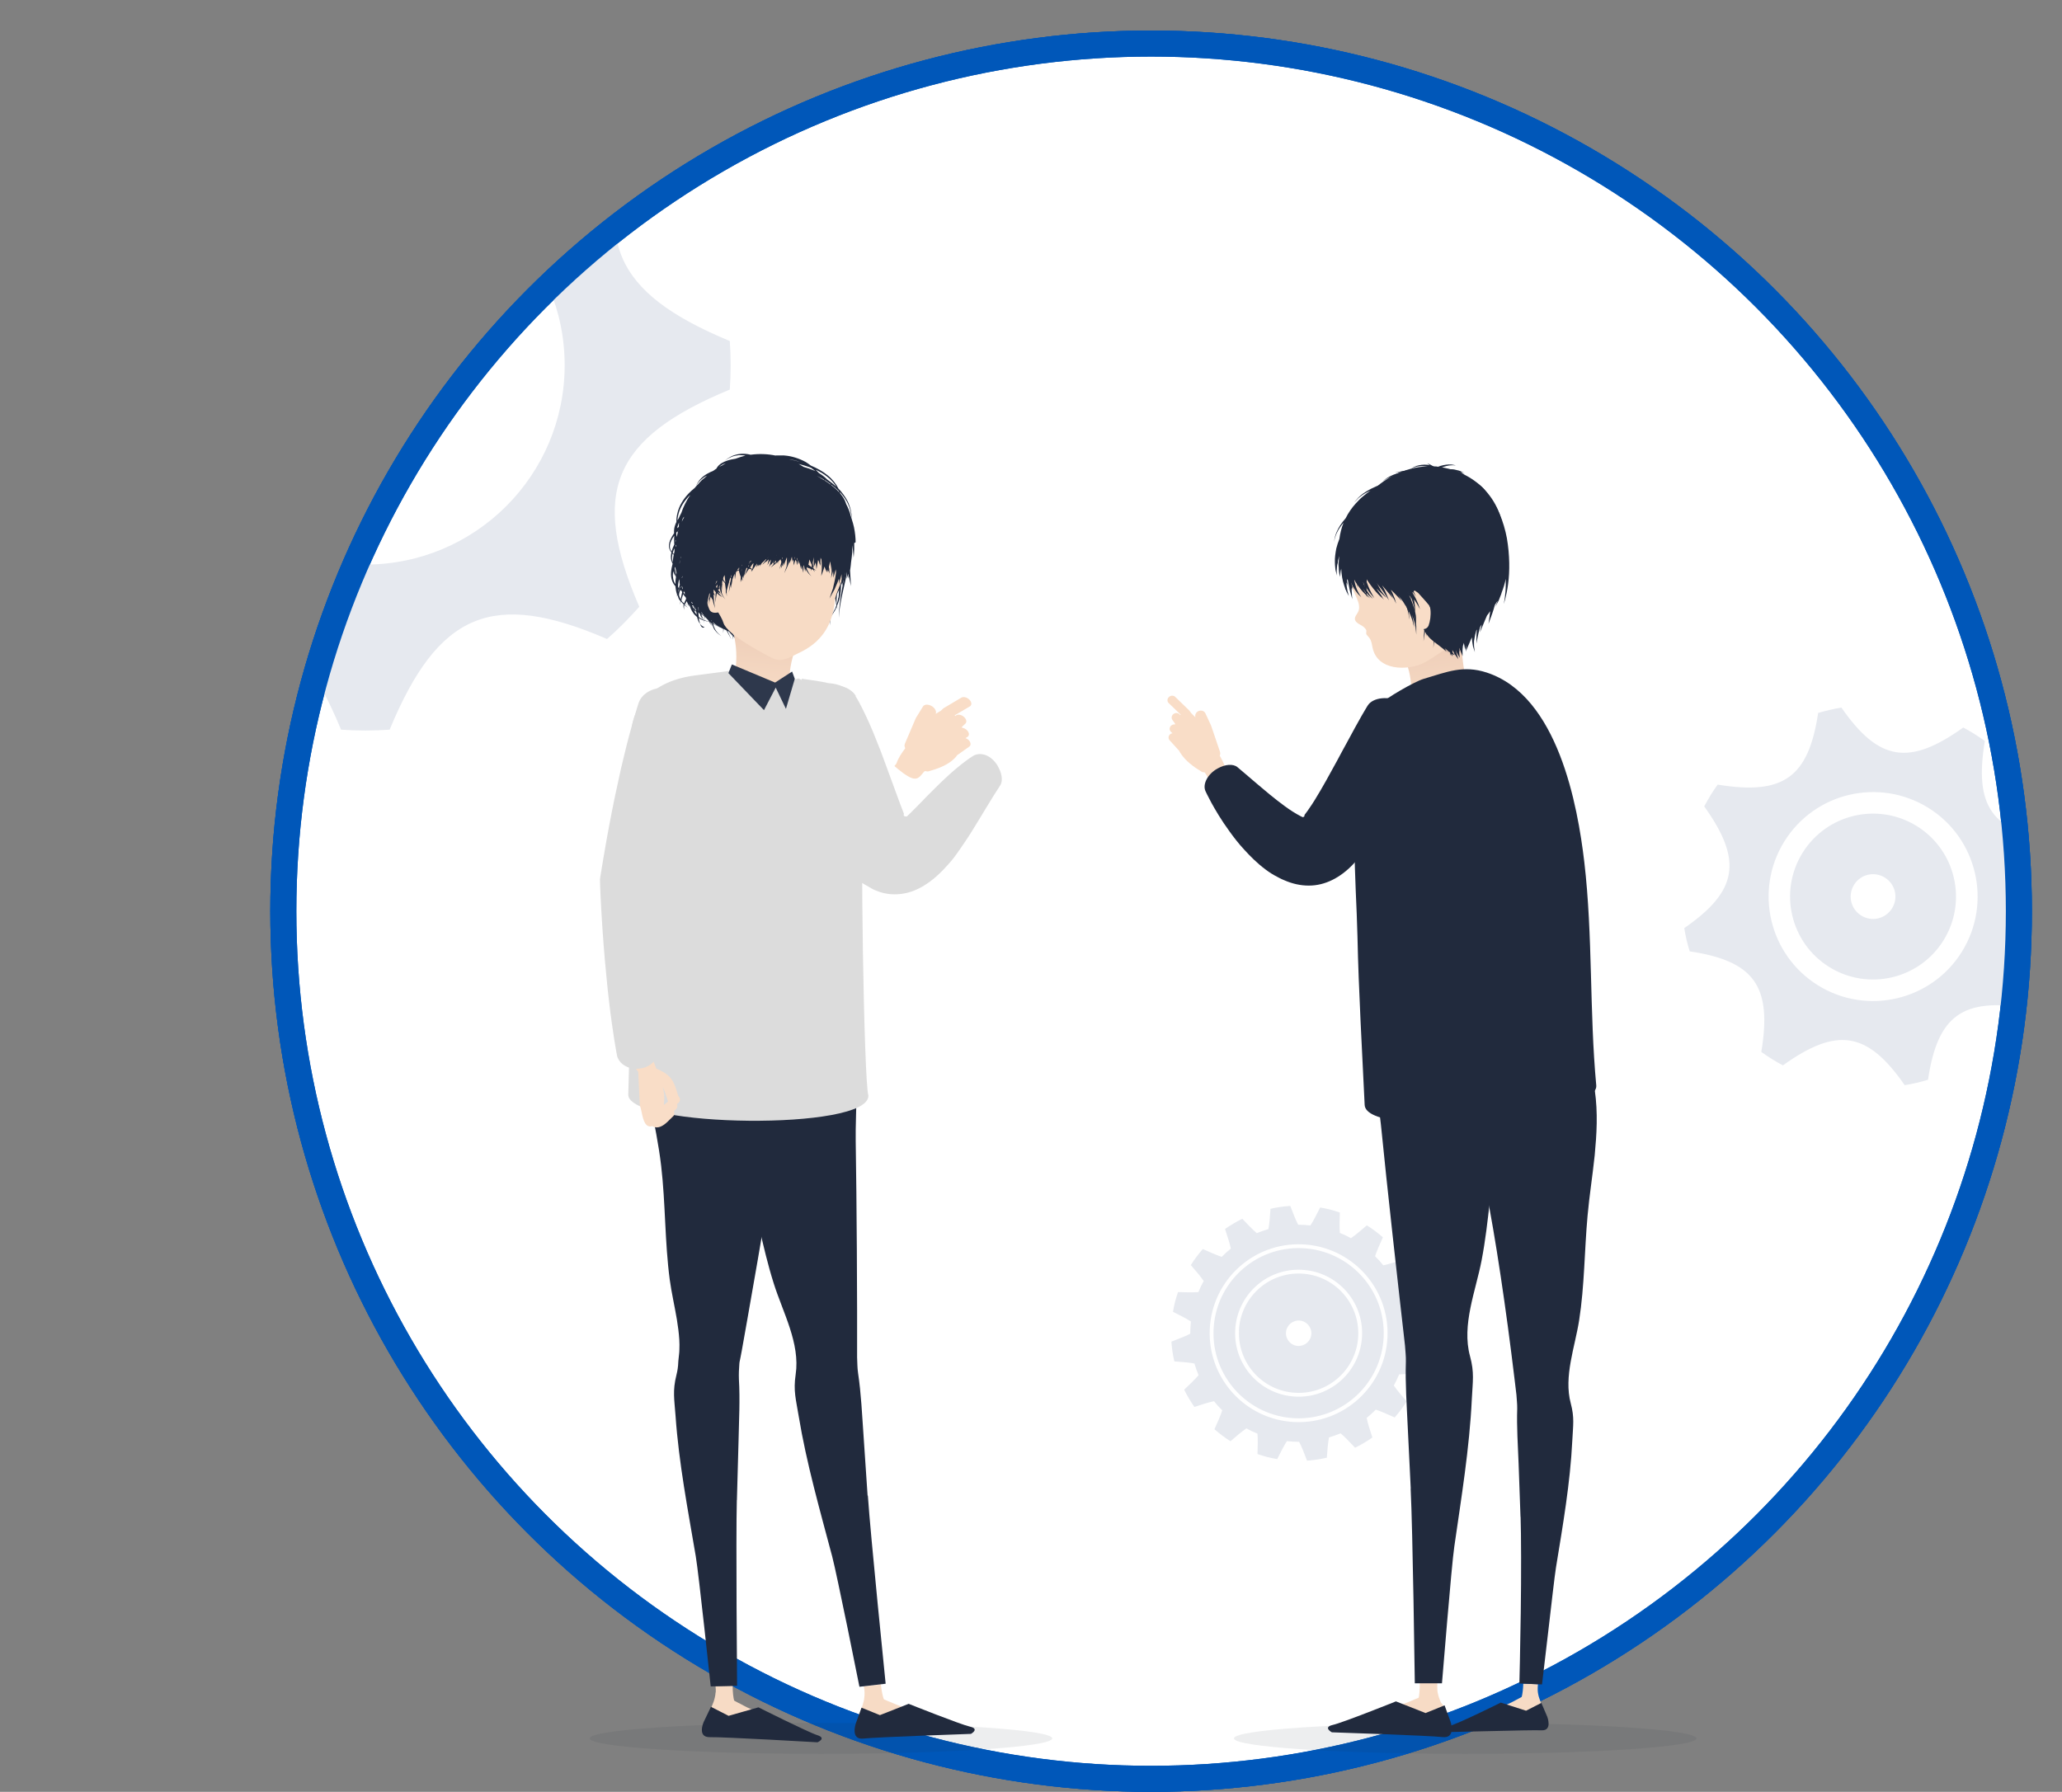 <?xml version="1.0" encoding="UTF-8"?> <svg xmlns="http://www.w3.org/2000/svg" xmlns:xlink="http://www.w3.org/1999/xlink" id="_レイヤー_2" viewBox="0 0 237.62 206.52"><rect x="0" y="0" width="237.62" height="206.52" fill="#808080" stroke="none"/><defs><style>.cls-1,.cls-2{fill:none;}.cls-3{opacity:.08;}.cls-3,.cls-4{fill:#212a3d;}.cls-2,.cls-5{stroke:#0057b9;stroke-miterlimit:10;stroke-width:3px;}.cls-6{fill:url(#linear-gradient);}.cls-7{clip-path:url(#clippath);}.cls-8{fill:#f7dbc5;}.cls-9{fill:#f9ddc7;}.cls-10{fill:#e6e9ef;}.cls-11{fill:#dcdcdc;}.cls-12{fill:#2e384c;}.cls-13{fill:url(#linear-gradient-2);}.cls-5{fill:#fff;}</style><clipPath id="clippath"><circle class="cls-1" cx="132.65" cy="105.02" r="100"></circle></clipPath><linearGradient id="linear-gradient" x1="-9659.35" y1="-551.95" x2="-9659.35" y2="-574.58" gradientTransform="translate(9802.3 -777.06) rotate(-8.4)" gradientUnits="userSpaceOnUse"><stop offset=".3" stop-color="#f7dbc5"></stop><stop offset=".7" stop-color="#ebcab5"></stop></linearGradient><linearGradient id="linear-gradient-2" x1="-1291.71" y1="483.23" x2="-1291.71" y2="460.6" gradientTransform="translate(-1166.6 -484.73) rotate(-176.03) scale(1 -1)" xlink:href="#linear-gradient"></linearGradient></defs><g id="_レイヤー_1-2"><g><circle class="cls-5" cx="132.65" cy="105.02" r="100"></circle><circle class="cls-5" cx="132.65" cy="105.02" r="100"></circle><g class="cls-7"><path class="cls-10" d="M137.65,157.17c.13,.45,.29,.9,.47,1.33-.41,.49-1.04,1.08-1.66,1.67,.34,.69,.74,1.36,1.18,1.99,.82-.27,1.63-.54,2.26-.66,.29,.37,.61,.72,.95,1.05-.19,.61-.55,1.39-.9,2.18,.58,.5,1.19,.97,1.85,1.38,.65-.56,1.3-1.12,1.83-1.48,.41,.23,.84,.43,1.28,.61,.05,.63,.03,1.49,0,2.35,.37,.12,.74,.24,1.12,.34,.38,.1,.77,.17,1.15,.24,.39-.77,.77-1.54,1.12-2.07,.47,.05,.94,.08,1.41,.08,.3,.56,.6,1.37,.91,2.17,.77-.05,1.54-.17,2.28-.34,.06-.86,.13-1.72,.25-2.34,.45-.13,.9-.29,1.34-.47,.49,.41,1.08,1.04,1.67,1.66,.69-.34,1.36-.74,1.99-1.18-.27-.82-.54-1.64-.66-2.26,.37-.29,.72-.61,1.05-.95,.6,.19,1.39,.55,2.18,.9,.5-.57,.97-1.19,1.38-1.85-.56-.65-1.12-1.3-1.48-1.83,.23-.41,.43-.84,.61-1.28,.63-.05,1.49-.03,2.35,0,.12-.37,.24-.74,.34-1.12,.1-.38,.17-.77,.24-1.15-.77-.39-1.54-.77-2.07-1.12,.05-.47,.08-.95,.08-1.41,.56-.3,1.37-.6,2.17-.91-.05-.77-.17-1.54-.34-2.28-.86-.06-1.72-.12-2.34-.25-.13-.45-.29-.9-.47-1.34,.41-.49,1.04-1.08,1.66-1.67-.34-.69-.74-1.36-1.18-1.99-.82,.27-1.64,.54-2.26,.67-.29-.37-.61-.72-.95-1.05,.19-.6,.55-1.39,.9-2.18-.57-.5-1.19-.97-1.85-1.38-.65,.56-1.3,1.12-1.83,1.48-.41-.23-.84-.43-1.28-.61-.05-.63-.03-1.49,0-2.35-.37-.12-.74-.24-1.12-.34-.38-.1-.77-.17-1.15-.24-.39,.77-.77,1.54-1.12,2.07-.47-.05-.95-.08-1.41-.08-.3-.56-.6-1.37-.91-2.17-.77,.05-1.54,.16-2.28,.33-.06,.86-.12,1.72-.24,2.34-.45,.13-.9,.29-1.34,.47-.49-.41-1.08-1.04-1.67-1.66-.69,.34-1.36,.74-1.99,1.18,.27,.82,.54,1.64,.67,2.26-.37,.29-.72,.61-1.05,.95-.6-.19-1.39-.55-2.18-.9-.5,.57-.97,1.19-1.38,1.85,.56,.65,1.12,1.3,1.48,1.83-.22,.41-.43,.84-.61,1.28-.63,.05-1.49,.03-2.35,0-.12,.37-.24,.74-.34,1.12-.1,.38-.17,.77-.24,1.15,.77,.39,1.54,.77,2.07,1.12-.05,.47-.08,.95-.08,1.41-.56,.3-1.37,.6-2.17,.91,.05,.77,.16,1.54,.34,2.28,.86,.06,1.72,.12,2.34,.25Zm1.76-3.96c.25-5.65,5.03-10.04,10.69-9.79,5.65,.25,10.04,5.03,9.79,10.69-.25,5.65-5.03,10.04-10.69,9.79-5.65-.25-10.04-5.03-9.79-10.69Zm.44,.02c-.24,5.41,3.96,9.99,9.37,10.23,5.41,.24,9.99-3.96,10.23-9.37,.24-5.41-3.96-9.99-9.37-10.23-5.41-.24-9.99,3.96-10.23,9.37Zm2.49,.11c.18-4.04,3.59-7.17,7.63-6.99,4.04,.18,7.17,3.59,6.99,7.63-.18,4.04-3.59,7.17-7.63,6.99-4.04-.18-7.17-3.59-6.99-7.63Zm.44,.02c-.17,3.8,2.78,7.01,6.57,7.17,3.8,.17,7.01-2.78,7.17-6.57s-2.78-7.01-6.57-7.17c-3.8-.17-7.01,2.78-7.18,6.57Zm5.41,.24c.04-.81,.72-1.43,1.53-1.4,.81,.04,1.43,.72,1.4,1.53-.04,.81-.72,1.43-1.53,1.4-.81-.03-1.43-.72-1.4-1.53Z"></path><g><path class="cls-10" d="M207.73,98.28c-2.79,4.48-1.42,10.38,3.06,13.17,4.48,2.79,10.38,1.42,13.17-3.06,2.79-4.48,1.42-10.38-3.06-13.17-4.48-2.79-10.38-1.42-13.17,3.06Zm5.93,3.69c.75-1.21,2.34-1.58,3.55-.82,1.21,.75,1.58,2.34,.82,3.55-.75,1.21-2.34,1.58-3.55,.82-1.21-.75-1.58-2.34-.82-3.55Z"></path><path class="cls-10" d="M197.12,91.67c-.26,.42-.5,.84-.73,1.27,4.44,6.21,3.91,9.74-2.3,14.03,.15,.91,.35,1.81,.63,2.68,7.47,1.12,9.5,4.05,8.25,11.59,.39,.28,.8,.56,1.22,.82,.41,.26,.84,.5,1.27,.73,6.21-4.45,9.74-3.92,14.03,2.28,.91-.14,1.81-.35,2.69-.62,1.11-7.47,4.04-9.5,11.58-8.25,.28-.4,.56-.8,.82-1.22,.26-.42,.5-.85,.73-1.27-4.45-6.22-3.92-9.75,2.3-14.04-.16-.9-.37-1.8-.63-2.69-7.47-1.12-9.5-4.05-8.25-11.58-.4-.28-.81-.56-1.22-.82-.43-.26-.85-.51-1.27-.73-6.21,4.44-9.74,3.91-14.04-2.3-.91,.15-1.8,.37-2.68,.62-1.12,7.47-4.05,9.5-11.58,8.26-.28,.39-.55,.8-.82,1.22Zm8.51,5.3c3.52-5.65,10.94-7.37,16.59-3.86,5.64,3.51,7.37,10.94,3.86,16.59-3.51,5.64-10.95,7.37-16.59,3.86-5.65-3.52-7.37-10.95-3.86-16.59Z"></path></g><path class="cls-10" d="M84.1,39.3c.06,.92,.1,1.85,.1,2.8s-.04,1.87-.1,2.8c-13.45,5.57-16.15,11.82-10.43,25.03-1.17,1.32-2.4,2.57-3.72,3.72-13.22-5.72-19.47-3.02-25.05,10.45-.92,.06-1.85,.1-2.8,.1s-1.87-.04-2.8-.1c-5.56-13.47-11.81-16.17-25.03-10.45-1.32-1.15-2.57-2.39-3.74-3.72,5.74-13.21,3.03-19.46-10.43-25.03-.06-.93-.1-1.87-.1-2.8s.04-1.89,.1-2.8c13.47-5.59,16.18-11.83,10.43-25.05,1.17-1.3,2.41-2.55,3.74-3.72C27.48,16.25,33.73,13.55,39.29,.1c.93-.06,1.87-.1,2.8-.1s1.89,.04,2.8,.1c5.58,13.45,11.83,16.16,25.05,10.43,1.32,1.17,2.55,2.41,3.72,3.72-5.72,13.22-3.02,19.47,10.43,25.05Zm-19.03,2.8c0-12.69-10.28-22.97-22.97-22.97s-22.97,10.28-22.97,22.97,10.3,22.97,22.97,22.97,22.97-10.29,22.97-22.97Z"></path></g><circle class="cls-2" cx="132.65" cy="105.02" r="100"></circle><g><path class="cls-3" d="M195.5,200.36c0,.98-11.93,1.78-26.65,1.78s-26.65-.8-26.65-1.78,11.93-1.78,26.65-1.78,26.65,.8,26.65,1.78Z"></path><g><path class="cls-8" d="M177.2,194.77c0,.18,.03,.35,.06,.5,.03,.15,.06,.3,.11,.42,.16,.5,.33,.89,.33,.89,.19,.8,.42,1.42-.31,1.87-.73,.45-1.76,.29-2.29-.35-.35-.42-.4-.94-.18-1.38l.17-.34s.13-.26,.26-.76c.1-.38,.17-.92,.19-1.57l1.69,.07c-.02,.23-.04,.44-.03,.64Z"></path><path class="cls-8" d="M177.73,196.75s0,.07-.02,.21c-.01,.12-.04,.29-.09,.46-.09,.35-.28,.68-.6,.81-.31,.16-.69,.27-1.14,.28-.45,.01-.94-.03-1.41,0-.23,0-.47,.03-.7,.03-.23,0-.47,0-.69,0-.45,0-.88-.03-1.24-.04-.73-.04-1.22-.09-1.22-.09-.1-.01-.16-.08-.15-.16,0-.04,.03-.08,.07-.1,0,0,.39-.26,1-.6,.3-.17,.66-.36,1.04-.57,.19-.1,.39-.21,.59-.31,.2-.1,.41-.18,.62-.28,.42-.17,.82-.42,1.2-.61,.64-.36,.8-.41,1.16-.4,.35-.03,.7,.32,.99,.58,.15,.12,.27,.25,.36,.35,.09,.11,.14,.17,.14,.17,.07,.08,.1,.18,.09,.27Z"></path><path class="cls-4" d="M172.93,196.24s-1.23,.62-2.59,1.26c-1.35,.64-2.83,1.31-3.31,1.44-.96,.28-.04,.69-.04,.69,0,0,2.33-.05,4.83-.11,2.5-.06,5.16-.12,5.81-.09,1.31,.07,.67-1.57,.67-1.57l-.68-1.59-1.76,.9-2.93-.94Z"></path><path class="cls-4" d="M175.22,174.84c-.07-1.99-.15-4.05-.22-6.15-.08-2.09-.23-4.22-.16-6.34,.01-.53-.06-1.06-.09-1.59l-.19-1.59c-.13-1.05-.26-2.1-.39-3.15-.26-2.08-.54-4.13-.82-6.1-.56-3.94-1.14-7.59-1.71-10.68-.48-2.71-1.92-7.12-2.17-10.5-.12-1.72,.07-3.09,.86-4.31,.1-.17,.2-.32,.31-.48,.11-.16,.24-.33,.35-.52,.21-.38,.47-.8,.75-1.21,.56-.82,1.34-1.77,2.49-2.65,.93-.71,1.93-1.17,2.95-1.24,.95-.21,2.29,.54,3.22,1.25,.96,.74,1.75,1.72,2.3,2.73,.29,.54,.5,1.04,.69,1.62,.17,.54,.32,1.14,.39,1.72,.19,1.33,.24,2.59,.22,3.84-.02,1.25-.12,2.46-.23,3.66-.25,2.39-.62,4.7-.82,6.95-.37,4.07-.35,8.09-.97,12.05-.48,3.1-1.8,6.49-.97,9.59,.44,1.65,.27,2.51,.18,4.28-.24,4.91-1.09,9.79-1.88,14.63-.15,.92-.53,4.25-.89,7.36-.37,3.12-.71,6.03-.72,6.13l-2.61-.11s.02-1.02,.06-2.52c.03-1.5,.06-3.52,.1-5.66,.06-4.28,.05-9.03-.02-11.03Z"></path></g><g><path class="cls-8" d="M165.63,194.74c.01,.21,.05,.41,.1,.58,.04,.18,.09,.34,.15,.49,.22,.58,.45,1.02,.45,1.02,.27,.92,.59,1.62-.27,2.19-.86,.56-2.09,.44-2.76-.28-.44-.47-.53-1.08-.29-1.6l.18-.41s.14-.31,.27-.9c.1-.45,.16-1.08,.15-1.84h2.03c-.02,.27-.02,.52,0,.75Z"></path><path class="cls-8" d="M166.56,197.11s-.01,.09-.04,.24c-.03,.14-.07,.34-.15,.53-.14,.4-.39,.77-.78,.89-.38,.16-.85,.26-1.38,.23-.53-.02-1.12-.12-1.68-.11-.28,0-.56,0-.84-.02-.28-.01-.56-.04-.83-.07-.54-.04-1.05-.1-1.48-.15-.87-.1-1.46-.21-1.46-.21-.11-.02-.19-.11-.17-.21,.01-.05,.04-.09,.09-.11,0,0,.49-.27,1.24-.63,.38-.17,.81-.38,1.29-.58,.24-.1,.48-.21,.73-.31,.25-.1,.51-.18,.77-.27,.52-.16,1.01-.42,1.49-.6,.79-.36,.99-.4,1.42-.37,.42,0,.81,.43,1.14,.76,.16,.15,.3,.32,.4,.44,.1,.14,.16,.21,.16,.21,.07,.1,.1,.21,.08,.32Z"></path><path class="cls-4" d="M160.85,196.1s-6.11,2.45-7.27,2.71c-1.17,.27-.1,.85-.1,.85,0,0,11.19,.37,12.76,.55,1.57,.18,.92-1.76,.92-1.76l-.69-1.9-2.19,.89-3.43-1.35Z"></path><path class="cls-4" d="M162.57,171.56c-.11-2.33-.23-4.74-.35-7.18-.11-2.45-.29-4.93-.21-7.42,.02-.62-.06-1.24-.1-1.86-.07-.62-.14-1.24-.21-1.86-.14-1.24-.28-2.47-.42-3.69-.27-2.45-.54-4.86-.8-7.19-.51-4.66-.98-9.02-1.35-12.77-.64-6.56-4.81-21.87,8.95-21.06,5.57,.33,8.11,3.4,7.68,7.89-.48,5.02-2.32,10.15-3.19,15.16-.79,4.54-.96,9.14-1.83,13.67-.68,3.55-2.32,7.45-1.34,11.05,.52,1.91,.31,2.91,.21,4.95-.27,5.69-1.21,11.36-2.02,17.01-.16,1.07-.51,4.95-.82,8.59-.31,3.64-.59,7.04-.6,7.16h-3.13c0-.11-.07-4.55-.15-9.55-.09-5-.21-10.55-.33-12.88Z"></path></g><path class="cls-6" d="M170.03,69.42s-.03,.05-.09,.14c-.05,.09-.15,.23-.23,.39-.19,.34-.41,.81-.61,1.37-.1,.28-.19,.55-.27,.86-.08,.3-.15,.62-.2,.94-.05,.32-.09,.68-.11,1.02-.03,.35-.03,.69-.02,1.05,0,.36,.04,.71,.08,1.05,.04,.34,.09,.7,.16,1.03,.06,.33,.15,.65,.22,.98,.08,.33,.18,.63,.27,.92,.09,.32,.18,.62,.27,.89,.04,.14,.09,.24,.13,.4,.03,.16,.07,.3,.1,.43,.12,.52,.21,.84,.21,.84l1.08,4.13c1,3.81-1.28,7.71-5.1,8.71-3.81,1-7.71-1.28-8.71-5.1-.97-3.7,1.17-7.49,4.79-8.62,0,0,.09-.03,.23-.11,.04-.02,.07-.05,.11-.08,.04-.02,.06-.12,.09-.19,.06-.16,.11-.33,.15-.53,.03-.23,.04-.48,.04-.75,0-.26-.02-.56-.07-.87-.04-.31-.1-.62-.18-.95-.08-.33-.18-.66-.3-.99-.11-.32-.24-.66-.39-.99-.14-.33-.3-.64-.47-.95-.17-.32-.35-.62-.53-.91-.18-.28-.38-.57-.56-.8-.36-.47-.72-.85-1-1.12-.13-.13-.26-.23-.34-.3-.09-.07-.13-.1-.13-.1-3.35-2.7-3.89-7.61-1.19-10.96,2.7-3.36,7.61-3.89,10.96-1.19,3.15,2.53,3.81,7.01,1.65,10.33l-.02,.03Z"></path><path class="cls-4" d="M159.06,81.12c-.62,.63-1.14,3.79-1.69,5.58-2,6.48-1.09,14.5-.94,21.2,.14,6.49,.53,12.97,.83,19.45,.19,4.1,27.05,1.53,26.69-2.24-.8-8.57-.38-17.21-1.38-25.77-.76-6.43-3.01-19.15-11.26-21.83-2.69-.87-4.53-.08-7.24,.73-1.17,.35-4.44,2.3-5,2.88Z"></path><path class="cls-4" d="M165.61,53.77c-5.93-.46-10.02,4.75-10.11,7.67,5.88-5.81,13.86,.22,13.63,5.02,.46,1.4,1.43,3.62,1.13,4.69,.82-2.91,2.92-4.97,3.08-8.27,.24-4.71-2.86-8.52-7.74-9.1Z"></path><path class="cls-8" d="M163.83,54.83c-6.04,.28-8.93,6.38-8.79,9.29,.06,1.15,.27,2.28,.65,3.38,.29,.84,1.21,2.06,.85,2.95-.15,.37-.54,.68-.36,1.06,.24,.51,1.03,.52,1.28,1.17,0,.34-.13,.34,.22,.7,.48,.49,.37,1.07,.62,1.72,.87,2.34,4.41,2.21,6.24,1.05,.72-.45,4.87-2.99,5.16-4.4,.37-1.71,3.95-4.35,3.26-8.86-.79-5.2-3.74-8.32-9.14-8.06Z"></path><path class="cls-4" d="M153.96,65.92c.05,.26,.08,.41,.08,.41,0,0,0-.15,0-.41,0-.13,0-.29,.02-.47,.02-.18,.03-.38,.08-.6,0-.01,0-.03,0-.04,0,.1,.02,.2,.03,.27,.02,.2,.03,.32,.03,.32,0,0,0-.12-.01-.32,0-.1,0-.22-.01-.37,0-.02,0-.04,0-.06,.04-.18,.09-.37,.15-.57-.06,.54-.08,1.04-.05,1.45,0,.29,.07,.54,.08,.71,.02,.17,.04,.26,.04,.26,0,0,.01-.1,.04-.27,.03-.17,.04-.4,.12-.68,.03,.72,.15,1.38,.33,1.9,.04,.14,.09,.26,.13,.38v.18s0-.04,.02-.12c.01,.03,.03,.07,.04,.09,.06,.15,.12,.29,.18,.39,.11,.21,.18,.33,.18,.33,0,0-.04-.13-.1-.36-.04-.11-.07-.25-.09-.41-.03-.16-.06-.34-.08-.54,0-.05,0-.11,0-.16,0-.03,0-.06,.02-.09,0,0,0,.02,0,.02,.09,.24,.13,.38,.13,.38,0,0-.02-.15-.06-.4-.02-.08-.03-.18-.03-.28,0-.04,.02-.08,.02-.12,.03,.06,.06,.11,.09,.17,.04,.27,.08,.52,.13,.75,.07,.43,.2,.78,.26,1.02,.07,.24,.1,.38,.1,.38,0,0-.01-.14-.03-.4,0-.18-.03-.42-.05-.69,.03,.11,.05,.18,.05,.18,0,0-.02-.11-.06-.29,0-.02,0-.03,0-.05,.05,.12,.08,.19,.08,.19,0,0-.02-.11-.04-.29,0-.02,0-.04,0-.05,.09,.14,.15,.23,.15,.23,0,0-.03-.1-.08-.26-.02-.09-.06-.21-.1-.34,0-.12,.01-.24,.02-.36,.08,.46,.14,.76,.14,.76,0,0,.05-.33,.13-.83,.01-.1,.03-.22,.06-.33,.03,.05,.06,.11,.08,.16,.07,.14,.11,.22,.11,.22,0,0-.01-.09-.03-.24,0-.02,0-.05-.01-.08,.02,.09,.05,.17,.08,.25,0,0,0,.02,0,.02,.01,.09,.02,.18,.04,.26,.05,.37,.08,.61,.08,.61,0,0,0-.24-.01-.59,0,.02,.01,.04,.02,.06,.07,.2,.12,.31,.12,.31,0,0-.02-.12-.04-.33-.01-.1-.03-.22-.05-.36,.09,.1,.14,.16,.14,.16,0,0-.06-.1-.16-.27-.02-.12-.03-.25-.02-.4,0-.03,0-.06,0-.09,.09,.4,.17,.78,.31,1.06,.13,.32,.22,.53,.22,.53,0,0-.06-.22-.15-.55,0,0,0,0,0-.01,.02,.04,.03,.08,.05,.12,.03,.13,.04,.21,.04,.21,0,0,0-.04,0-.11,.06,.15,.13,.29,.2,.4,.14,.26,.22,.4,.22,.4,0,0-.05-.16-.15-.43-.05-.13-.1-.3-.14-.5-.04-.19-.1-.41-.12-.65,0-.01,0-.03,0-.04,0-.1,0-.21,.02-.32,.06,.23,.14,.42,.19,.55,.02,.18,.05,.35,.07,.51,.05,.46,.17,.82,.22,1.08,.06,.26,.09,.41,.09,.41,0,0,0-.15-.02-.42,0-.27-.05-.64-.02-1.09,0-.36,.04-.78,.09-1.22,.02,.04,.03,.08,.05,.12,.17,.57,.29,.99,.29,.99,0,0,.05-.34,.12-.82,0,.02,.01,.03,.02,.05,.11,.32,.18,.52,.18,.52,0,0,0-.05,.01-.14,.03,.05,.06,.11,.09,.16,.07,.12,.14,.23,.21,.32,.05,.11,.09,.2,.12,.28,.07,.17,.12,.26,.12,.26,0,0-.01-.1-.04-.27,.05,.07,.1,.13,.15,.18,.16,.17,.25,.27,.25,.27,0,0-.07-.11-.18-.31-.06-.1-.12-.22-.18-.36-.04-.07-.07-.16-.1-.24-.01-.09-.02-.19-.03-.29-.03-.23-.04-.5-.04-.78,.14,.29,.28,.57,.41,.8,.06,.16,.1,.27,.1,.27,0,0-.02-.06-.04-.17,0,.01,.01,.02,.02,.03,.2,.35,.34,.59,.34,.59,0,0-.03-.27-.07-.67,0-.07-.02-.15-.02-.23,.11,.09,.21,.18,.3,.25,.14,.12,.28,.2,.39,.27,0,0,.01,.01,.02,.02,.1,.11,.16,.18,.16,.18,0,0-.02-.04-.05-.11,.1,.06,.16,.1,.16,.1,0,0-.05-.06-.13-.17-.03-.05-.08-.11-.13-.17-.05-.12-.12-.25-.16-.43,0-.02-.01-.05-.02-.07,.04,.04,.09,.08,.13,.12,.2,.3,.41,.57,.64,.77,.13,.14,.27,.25,.39,.34,.12,.1,.23,.17,.33,.23,.19,.12,.29,.18,.29,.18,0,0-.09-.09-.24-.24-.04-.04-.09-.09-.14-.14,0,0,.07-.15,.18-.39,0,0,0,0,0,.01,.09,.15,.14,.24,.14,.24,0,0-.02-.07-.05-.19,.12,.2,.25,.38,.38,.54,.1,.15,.22,.27,.33,.38,.1,.11,.19,.2,.27,.28,.15,.15,.23,.24,.23,.24,0,0-.06-.1-.17-.28-.05-.09-.12-.2-.19-.32-.07-.12-.16-.26-.22-.42-.06-.12-.11-.25-.16-.39,.03,.05,.07,.09,.09,.13,.12,.17,.2,.27,.2,.27,0,0-.05-.11-.12-.31-.07-.2-.21-.47-.31-.81-.02-.06-.04-.13-.06-.19,.03-.08,.07-.17,.1-.25,0,.02,.02,.05,.03,.07,.17,.4,.28,.67,.28,.67,0,0,0-.29,0-.72,0-.14,0-.3,.01-.46,.08,.23,.15,.45,.22,.65l.1,.39v-.06c.2,.59,.33,.97,.33,.97,0,0-.09-1.01-.21-2.31v-.08c.08,.42,.16,.82,.18,1.14,.05,.43,.08,.71,.08,.71,0,0,.08-.28,.2-.7,.03-.09,.05-.18,.08-.28l.3,1.13-.02-1.43c.03,.07,.06,.14,.08,.2,0,.14,0,.27-.02,.39-.03,.51-.04,.84-.04,.84,0,0,.11-.27,.27-.67,0,.02,.02,.04,.03,.06,.08,.23,.13,.35,.13,.35,0,0-.02-.14-.05-.37-.01-.06-.02-.14-.03-.22,.07-.16,.14-.34,.2-.53,.02,.11,.05,.22,.06,.31,.12,.65,.2,1.08,.2,1.08,0,0,.03-.34,.06-.87,.03-.14,.08-.38,.15-.69,0,0,0-.01,0-.02,.17,.53,.28,.89,.28,.89,0,0,.02-.78,.05-1.74,.13,.62,.22,1.08,.22,1.08,0,0,0-.01,0-.03,.04,.46,.07,.76,.07,.76,0,0,.08-.36,.2-.9,.02-.07,.03-.15,.05-.22,.06,.15,.1,.29,.15,.39,.09,.22,.14,.35,.14,.35,0,0-.02-.13-.06-.37-.04-.2-.07-.47-.14-.79,.21,.52,.39,1.01,.53,1.44,.16,.42,.23,.78,.31,1.03,.07,.25,.11,.4,.11,.4,0,0-.01-.15-.03-.41-.03-.26-.03-.64-.11-1.08-.04-.36-.11-.77-.19-1.21,.03,.07,.06,.13,.09,.2l.21,1.14v-.09s.01,.04,.01,.05c.01,.22,.02,.35,.02,.35,0,0,.02-.13,.06-.34,.01-.09,.03-.2,.05-.32,.03,.08,.06,.12,.06,.12,0,0,0-.15,0-.4,0-.01,0-.02,0-.03,.1,.57,.17,.94,.17,.94,0,0,.03-.47,.07-1.18,0-.05,0-.11,0-.17,.13,.27,.2,.44,.2,.44,0,0-.08-.2-.2-.53,0-.06,0-.12,0-.18l.48,1.66,.04-.58c.03,.23,.05,.36,.05,.36,0,0,.07-.33,.17-.82,0,0,0,0,0,0,.12,.36,.23,.71,.29,1.01,.14,.54,.23,.9,.23,.9,0,0,.02-.37,.06-.93,.01-.1,.01-.2,.02-.31,.05,.39,.09,.76,.13,1.1,0,.06-.01,.13-.02,.19-.02,.18-.03,.34-.05,.47-.03,.26-.04,.42-.04,.42,0,0,.04-.15,.12-.4,.01-.05,.03-.1,.04-.15,.08,.69,.13,1.16,.13,1.16,0,0,.11-.34,.3-.87,.01,.06,.03,.12,.04,.18-.04,.25-.1,.46-.12,.62-.05,.24-.07,.37-.07,.37,0,0,.05-.13,.15-.35,.08-.22,.23-.51,.35-.89,0,.14,.01,.27,.01,.39,.01,.3,.02,.48,.02,.48,0,0,.02-.17,.06-.48,.02-.15,.04-.34,.07-.55,.02-.14,.04-.3,.05-.46l.23,1.03,.04-.41c.08,.93,.09,1.55,.09,1.55,0,0,.05-.26,.1-.7,0,.25-.04,.47-.04,.64-.02,.24-.03,.37-.03,.37,0,0,.04-.13,.1-.36,.05-.23,.18-.56,.24-.97,.08-.35,.14-.76,.18-1.2,.26,.17,.51,.33,.73,.45,.04,.02,.07,.04,.1,.06,.01,.01,.02,.03,.03,.05,.22,.31,.44,.56,.61,.77,.03,.09,.05,.15,.05,.15,0,0,0-.04-.01-.1,.04,.04,.07,.09,.11,.13,.18,.22,.29,.35,.29,.35,0,0-.08-.14-.22-.39-.05-.09-.11-.19-.17-.29,0-.06,.02-.15,.04-.27,.02-.2,.07-.49,.1-.83,.07,.05,.14,.09,.2,.13h0c-.11,.33-.17,.52-.17,.52,0,0,.09-.17,.24-.48,0,0,.01,0,.02,0,0,.07,0,.13,0,.19,0,.29,0,.46,0,.46,0,0,.03-.17,.08-.46,0-.04,.02-.09,.02-.13,.04,.03,.06,.04,.06,.04,0,0-.02-.03-.06-.07,.02-.11,.03-.23,.05-.37,0-.03,0-.06,.01-.09,.02-.06,.05-.12,.07-.19,.04-.11,.09-.24,.14-.37,.04-.12,.07-.25,.1-.38,.02,.04,.04,.08,.05,.11,.01,.45,.02,.75,.02,.75,0,0,.01-.25,.04-.63,0,.02,.01,.03,.01,.03,0,0,0-.02-.01-.05,.02-.28,.04-.63,.06-1.02,.06-.39,.1-.81,.11-1.26,0-.23-.01-.47-.04-.71,0-.31,0-.6,.01-.84,.03-.14,.07-.31,.09-.52,.09-.56,.08-1.31-.01-2.06-.01-.06-.03-.13-.04-.19,.06,.17,.1,.27,.1,.27,0,0-.03-.1-.08-.29-.03-.07-.05-.17-.08-.27-.14-.57-.34-1.11-.59-1.51-.03-.06-.07-.13-.1-.18-.03-.04-.06-.07-.09-.11-.15-.26-.31-.52-.49-.77-.03-.13-.08-.3-.17-.5-.09-.22-.25-.46-.44-.7-.2-.24-.45-.45-.72-.65-.18-.13-.37-.24-.56-.34-.39-.24-.81-.41-1.15-.52-.04-.03-.09-.07-.16-.11,0,0-.04-.04-.1-.11-.04-.05-.11-.11-.18-.17,.08,.01,.16,.03,.22,.05,.03,0,.05,.01,.07,.02,.12,.09,.21,.19,.26,.27,.06,.08,.09,.12,.09,.12,0,0-.03-.05-.07-.13-.03-.06-.09-.14-.17-.23,.13,.03,.21,.05,.21,.05,0,0-.1-.04-.26-.11-.01-.01-.02-.02-.03-.03-.05-.06-.12-.11-.2-.16,.15,.03,.26,.08,.34,.1,.09,.03,.13,.05,.13,.05,0,0-.05-.02-.12-.06-.08-.03-.19-.11-.34-.15-.14-.06-.3-.1-.49-.14-.17-.05-.36-.09-.55-.09-.03,0-.06,0-.09,0-.42-.02-.84,0-1.16,.04-.07,.01-.14,.02-.2,.03-.03-.02-.06-.05-.1-.07,.11-.06,.23-.12,.35-.17,.39-.16,.81-.27,1.14-.28,.16-.02,.3,0,.39,0,.1,0,.15,0,.15,0,0,0-.05,0-.15-.03-.09,0-.23-.06-.4-.06-.33-.03-.79,.03-1.22,.16-.19,.06-.37,.13-.55,.2-.05-.03-.1-.06-.16-.08-.03-.02-.07-.05-.1-.07-.18-.1-.34-.2-.48-.26-.14-.06-.22-.1-.22-.1,0,0,.07,.06,.18,.15,.03,.02,.07,.06,.1,.09-.09-.02-.17-.05-.26-.06-.1-.01-.2-.01-.3-.01-.07-.01-.11-.02-.11-.02,0,0,.02,0,.05,.02-.42,0-.82,.09-1.1,.22-.19,.07-.32,.18-.42,.23-.1,.06-.16,.09-.16,.09,0,0,.06-.03,.17-.08,.11-.04,.24-.14,.44-.18,.37-.12,.9-.17,1.4-.06,.12,.03,.23,.07,.33,.11,.01,.01,.03,.02,.05,.03,.02,.05,.05,.12,.09,.19,0,0,0,0,0,0-.02,.01-.05,.03-.08,.04-.14,.07-.26,.14-.35,.19-.14-.01-.28-.02-.42-.03l.02-.19s-.07,0-.19,0v-.13s-.09,.01-.23,.03c-.14,.02-.34,.04-.58,.08-.09,.01-.19,.03-.3,.06-.13,.01-.27,.02-.4,.03-.42,.06-.84,.1-1.14,.18-.31,.06-.51,.1-.51,.1,0,0,.21-.02,.52-.04,.09,0,.19-.02,.3-.02-.07,.02-.15,.03-.22,.05-.56,.15-1.1,.36-1.45,.59-.19,.1-.31,.23-.41,.29-.1,.07-.15,.12-.15,.12,0,0,.06-.04,.16-.1,.11-.06,.24-.17,.44-.25,.22-.11,.5-.22,.81-.3-.05,.02-.1,.04-.15,.07-.38,.19-.86,.5-1.36,.89,0,0,0,0,0,0-.09,.04-.19,.1-.3,.15-.13,.05-.26,.09-.39,.15-.74,.32-1.44,.73-1.87,1.14-.12,.09-.21,.19-.28,.28-.08,.09-.14,.17-.2,.23-.11,.13-.17,.2-.17,.2,0,0,.07-.07,.19-.19,.06-.06,.13-.13,.21-.22,.08-.09,.17-.18,.3-.26,.3-.26,.73-.5,1.21-.71-.02,.01-.03,.02-.05,.03-.26,.19-.55,.39-.83,.64-.14,.12-.29,.24-.42,.38-.13,.14-.27,.28-.41,.43-.45,.5-.86,1.08-1.17,1.71-.47,.53-.83,1.08-1.03,1.57-.08,.17-.13,.32-.17,.47-.04,.14-.08,.26-.09,.37-.03,.21-.05,.32-.05,.32,0,0,.03-.12,.07-.32,.02-.1,.06-.22,.11-.36,.04-.14,.11-.29,.19-.45,.16-.34,.42-.72,.73-1.09-.25,.62-.4,1.26-.48,1.87-.15,.37-.27,.75-.36,1.11-.11,.58-.18,1.11-.16,1.57,0,.23,.02,.44,.04,.62,.01,.18,.04,.34,.07,.47Zm19.01-3.03c0-.25,0-.4,0-.4h-.05c.02-.07,.04-.13,.06-.2,0-.06,0-.13,0-.19,0,.23,.01,.46,0,.65,0,.05,0,.09,0,.14Zm-.22,3.86s0-.02,0-.03c0,.03,0,.05,0,.08,0-.02,0-.03,0-.05Zm-4.82-12.38s-.03-.02-.05-.03c.13,.03,.25,.06,.36,.11-.1-.03-.2-.06-.31-.08Zm3.02,2.46c-.03-.09-.06-.2-.13-.31-.03-.06-.07-.13-.12-.19,.09,.07,.18,.15,.26,.22,.2,.21,.38,.43,.48,.64,.08,.15,.14,.28,.18,.39-.21-.26-.44-.52-.67-.75Zm1.09,11.1c.01-.17,.04-.46,.07-.81,.02-.03,.03-.06,.05-.1,0,.08,.02,.15,.02,.23,.03,.25,.04,.48,.05,.68,0,.02,0,.04,0,.06-.01,.04-.03,.08-.04,.13-.04-.05-.09-.11-.15-.18Zm-.37,.16c0-.07-.01-.15-.02-.22,.01,0,.02,.01,.03,.02,0,.01,0,.03,0,.04,.07,.4,.07,.73,.1,.97,0,.09,.01,.17,.02,.23,0,0,0-.01,0-.02-.01-.08-.02-.16-.03-.26,0,0,0,0,0,0h0c-.03-.22-.06-.47-.09-.76Zm-.23-1.5c.04,.17,.07,.33,.11,.48,0,0-.01-.02-.02-.03-.03-.15-.05-.3-.09-.46Zm-1.68-10.69s-.02-.01-.03-.02c-.07-.09-.14-.17-.24-.26,.22,.09,.44,.19,.66,.32,.26,.19,.48,.4,.61,.61,.07,.08,.1,.16,.14,.23-.38-.36-.77-.67-1.15-.88Zm1.84,12.86h0s0,0,0,0h0Zm-.53-1.06c.08,.05,.16,.09,.22,.13,.04,.11,.08,.22,.1,.31,.07,.22,.14,.42,.2,.59,0,0,0,0,0,0-.05-.1-.11-.2-.16-.31-.11-.22-.24-.46-.36-.72Zm-.04-.09c-.05-.1-.09-.19-.14-.29,.11,.09,.21,.16,.31,.24,.03,.08,.05,.15,.07,.22-.07-.05-.16-.11-.25-.17Zm-.6,.31c0-.09,0-.23,0-.41,.21,.31,.42,.6,.62,.86-.19-.13-.4-.28-.61-.45Zm-.1-.08s0-.09,.01-.14c.02,.08,.04,.14,.05,.2-.02-.02-.04-.04-.06-.05Zm-2.5-13.33c.09,0,.18,.01,.26,.02,.12,.07,.22,.14,.29,.2,.07,.06,.12,.1,.12,.1-.01,0-.02-.01-.03-.02-.16-.11-.39-.21-.64-.3Zm0,.2s.04,0,.06,0h0s-.04,0-.06,0Zm-2.59-.32s.03-.02,.05-.03c0,0,0,.01,.01,.02-.02,0-.04,.01-.06,.02Zm-3.92,12.92s-.05-.09-.1-.18c-.06-.13-.2-.29-.27-.53-.05-.1-.09-.22-.12-.34,.09,.21,.19,.41,.27,.58,.07,.15,.15,.29,.22,.41,0,.02,0,.04,0,.06Zm-.02,.28s-.09-.07-.15-.11c-.05-.12-.11-.26-.16-.45,.07,.05,.13,.1,.17,.15,.1,.09,.15,.13,.16,.14,0,.1-.02,.19-.02,.27Zm-.4-.22s.03,.01,.04,.02c.07,.08,.13,.14,.18,.2,.1,.11,.15,.17,.15,.17,0,0-.03-.07-.08-.2,0,0,0-.02-.01-.03,.05,.03,.09,.05,.12,.07-.01,.16-.02,.26-.02,.26-.04-.04-.08-.09-.12-.14-.08-.1-.18-.22-.26-.35Z"></path><path class="cls-4" d="M159.4,64.19l-.29,.11s.06,.11,.15,.3c.07,.13,.16,.3,.28,.49,.02,.03,.04,.07,.06,.11,.1,.18,.22,.44,.4,.73,.34,.6,.81,1.36,1.24,2.14,.42,.78,.8,1.59,.96,2.24,.03,.08,.05,.16,.07,.23,.01,.08,.03,.15,.04,.21,.02,.13,.04,.25,.06,.35,.03,.19,.05,.31,.05,.31,0,0,0-.11-.01-.31,0-.1,0-.22-.01-.36,0-.07,0-.14-.01-.22-.01-.08-.03-.16-.04-.24-.08-.6-.31-1.36-.59-2.11,.08,.12,.15,.24,.22,.37,.19,.38,.36,.74,.44,1.07,.05,.16,.08,.32,.1,.46,.03,.14,.04,.26,.05,.36,.01,.2,.02,.32,.02,.32,0,0,0-.12,.01-.32,0-.1,0-.23,0-.37,0-.14-.01-.3-.05-.48-.04-.35-.17-.75-.32-1.16-.17-.41-.38-.83-.61-1.24-.07-.13-.15-.25-.22-.38,.32,.33,.68,.83,1,1.36,.24,.43,.44,.89,.56,1.3,.02,.17,.04,.26,.04,.26,0,0,0-.03,0-.08,.01,.04,.03,.09,.03,.13,.07,.23,.07,.43,.09,.57,.02,.14,.03,.22,.03,.22,0,0,0-.08,0-.22,0-.1,.02-.24,.02-.41,.05,.1,.1,.21,.17,.33,0,.08,.01,.15,.02,.21,.02,.18,.03,.28,.03,.28,0,0,0-.1,0-.28,0-.02,0-.05,0-.08,.02,.05,.05,.1,.08,.15,.09,.43,.19,.87,.32,1.3,.09,.28,.2,.56,.33,.81,0,.13,0,.25-.02,.36-.01,.19-.02,.35-.03,.48-.02,.27-.03,.42-.03,.42,0,0,.02-.15,.07-.42,.02-.13,.05-.29,.08-.48,.01-.06,.02-.13,.03-.19,.04,.06,.07,.12,.11,.18h0c.02,.25,.03,.38,.03,.38,0,0,0-.12,.01-.33,.1,.14,.2,.28,.31,.4,0,.02,.02,.04,.02,.04v-.02c.11,.12,.23,.23,.35,.33,.05,.04,.1,.08,.15,.12,0,.15-.01,.28-.01,.39,0,.27-.02,.43-.02,.43,0,0,.02-.15,.05-.43,.01-.1,.03-.21,.04-.34,.41,.33,.77,.57,1.01,.78,.15,.12,.25,.22,.32,.29,.07,.07,.11,.11,.11,.11,0,0-.03-.04-.09-.13-.03-.05-.07-.11-.12-.17,.16,.16,.26,.25,.26,.25,0,0-.1-.15-.27-.4,.07,.06,.13,.11,.19,.16,.02,.02,.05,.04,.07,.06h0s0,0,0,0c.04,.04,.09,.08,.13,.11,.02,.14,.03,.23,.03,.23,0,0,0-.07,0-.2,0,0,.01,0,.02,.01,.01,.04,.03,.07,.03,.07,0,0,0-.02,0-.05,.03,.02,.07,.05,.1,.07,.02,.03,.05,.06,.07,.09,0,.01,0,.03,0,.04v.3s.02-.09,.06-.24c.13,.19,.21,.3,.21,.3,0,0-.01-.1-.03-.28,.16,.11,.25,.17,.25,.17,0,0-.02-.03-.05-.07,0-.02,.01-.07,.02-.15,.11,.15,.2,.28,.27,.38,.13,.18,.2,.28,.2,.28,0,0-.04-.12-.1-.34-.05-.19-.14-.43-.21-.74,0,0,0,.02,.01,.03,.1,.28,.24,.5,.33,.65,.09,.15,.14,.23,.14,.23,0,0-.01-.1-.03-.27-.02-.15-.04-.35-.03-.58,.04,.12,.06,.18,.06,.18,0,0-.02-.13-.05-.36,0-.04,0-.09,0-.13,0,0,0,0,0,.01,0,0,0,0,0,0,.08,.29,.2,.52,.26,.69,.07,.18,.11,.28,.11,.28,0,0,0-.11,0-.3,0-.19-.02-.45,.03-.77,0-.03,0-.07,.01-.1,.02-.06,.03-.13,.06-.19,.01-.06,.04-.12,.05-.18,0,.03,.01,.07,.02,.11,.08,.41,.13,.68,.13,.68,0,0,.04-.2,.11-.51-.01,.33-.02,.52-.02,.54-.02,.12-.03,.2-.03,.2,0,0,.18-.42,.45-1.04,.07-.19,.17-.4,.27-.61,0,.01,0,.02,0,.03,0,.13,.01,.25,.02,.37,.01,.12,.04,.23,.05,.33,.03,.21,.06,.39,.12,.53,.09,.28,.15,.44,.15,.44,0,0-.03-.17-.07-.46-.03-.14-.03-.32-.03-.52,0-.09,0-.18,0-.27,0-.04,.02-.12,.04-.24,.04-.17,.06-.42,.15-.72,.02-.09,.05-.18,.07-.27,.02-.04,.04-.09,.06-.13,0,.02,0,.05,0,.08-.05,.46-.03,.85-.04,1.12,0,.27,0,.42,0,.42,0,0,.03-.15,.08-.42,.06-.26,.11-.64,.24-1.08,.03-.13,.07-.27,.11-.41,.05-.08,.11-.17,.17-.28-.13,.56-.2,.91-.2,.91,0,0,.24-.58,.61-1.46,.07-.15,.14-.32,.21-.49,.1-.12,.2-.26,.3-.41,.02-.03,.04-.06,.06-.09,0,.06-.01,.13-.02,.19-.03,.38-.09,.69-.12,.92-.03,.22-.05,.35-.05,.35,0,0,.05-.12,.12-.33,.07-.21,.2-.51,.32-.88,.1-.28,.2-.62,.3-.97,.02-.03,.05-.07,.08-.12,.05-.09,.14-.21,.23-.35-.01,.03-.02,.07-.03,.1-.15,.38-.24,.6-.24,.6,0,0,.11-.21,.31-.57,.11-.18,.18-.42,.29-.69,.06-.13,.11-.28,.15-.43,.18-.46,.35-.99,.46-1.54,0-.02,0-.03,0-.05,0,.21,0,.42,0,.61,0,.7-.06,1.29-.12,1.7-.07,.41-.11,.64-.11,.64,0,0,.07-.23,.18-.63,.1-.4,.23-.98,.32-1.69,.2-1.42,.19-3.35-.14-5.27-.36-1.9-1.11-3.81-2.18-5-.13-.15-.26-.29-.38-.43-.12-.13-.27-.24-.39-.34-.25-.21-.47-.4-.69-.51-.42-.24-.66-.38-.66-.38l-.53,1.28-.26,.38s.17,.12,.46,.32c.16,.09,.31,.25,.51,.42,.2,.16,.39,.38,.61,.63,.49,.54,.99,1.3,1.42,2.16l-.91,.2s.04,.16,.12,.45c.03,.1,.06,.23,.09,.36l-1.76,1.15s.43,.41,.72,1.4c.09,.27,.15,.58,.19,.93l-.47,.11s.03,.09,.07,.24l-.41,.08c-.05-.22-.08-.34-.08-.34l-.62,.25c-.04-.09-.07-.17-.1-.25-.11-.25-.17-.39-.17-.39l-.58,.33c-.16-.24-.25-.37-.25-.37l-.66,.59c-.09-.22-.18-.42-.26-.57-.15-.28-.24-.44-.24-.44l-.06,.04-.16,.04s0-.02,0-.02h-.65c-.09-.07-.18-.14-.24-.18-.09-.06-.14-.09-.14-.09l-.11,.2s-.03-.08-.03-.08l-.3,.17h-.11s0,0,0,0h-.03s-.16,.02-.16,.02c0,0,0,.02,0,.06l-.57,.23s-.02-.07-.03-.1c-.08-.24-.15-.45-.22-.62-.14-.34-.22-.54-.22-.54l-.53,.3c-.04-.06-.06-.09-.06-.09l-.42,.34c-.17-.28-.3-.52-.4-.7-.14-.29-.22-.45-.22-.45l-.51,.29s-.02-.05-.04-.07c-.37-.69-.62-1.15-.62-1.15l-1.43,1.06s.31,.36,.78,.9l-.5,.28s.02,.03,.06,.08Zm7.99,10.99c0-.08-.02-.17-.03-.27,0,.01,.02,.03,.02,.04,.07,.12,.14,.22,.2,.32,0,.1,.02,.18,.02,.21-.03-.04-.08-.1-.13-.18-.03-.04-.05-.08-.09-.12Zm-6.4-9.06c-.04-.07-.08-.13-.12-.2,.05,.05,.1,.11,.15,.16l-.04,.04Z"></path><g><path class="cls-9" d="M140.59,86.65l-1.03-3.03-.65-1.4c-.13-.29-.5-.4-.81-.26-.29,.13-.43,.45-.34,.72-.12-.12-.24-.24-.38-.38-.02-.02-.05-.04-.07-.06l-.25-.34-1.63-1.58c-.2-.19-.52-.18-.73,.02-.21,.2-.22,.51-.02,.7l1.38,1.33s-.04,.03-.06,.05l-.03-.04c-.16-.22-.48-.27-.72-.1-.24,.16-.3,.47-.15,.69l.32,.45s-.01,.05-.02,.08c-.16-.02-.32,.02-.45,.14-.21,.2-.22,.51-.02,.7l.18,.17c-.09,.02-.19,.05-.26,.11-.22,.18-.25,.5-.07,.7l1.1,1.21c.04,.07,.07,.13,.11,.2,.62,1,1.57,1.66,2.55,2.26l.28,.03c.35,.45,.5,1.1,1.12,1.07,.45-.02,1.25-.57,1.61-.85-.06-.11-.17-.24-.2-.37-.16-.57-.46-1.18-.79-1.78,.07-.13,.08-.28,.03-.43Z"></path><path class="cls-4" d="M163.62,83.7s-.1,.52-.35,1.41c-.24,.89-.61,2.14-1.17,3.62-.27,.74-.58,1.54-.95,2.38-.36,.84-.77,1.73-1.23,2.63-.47,.91-1,1.84-1.61,2.8-.15,.24-.31,.48-.48,.72-.16,.24-.34,.48-.53,.73-.18,.24-.38,.49-.59,.74-.11,.13-.2,.25-.32,.38l-.23,.25-.27,.29c-1.41,1.48-3.19,2.44-5.1,2.42-.94,0-1.87-.22-2.73-.59-.44-.17-.84-.4-1.25-.62-.2-.11-.41-.25-.59-.37-.14-.09-.27-.19-.39-.28-1-.75-1.76-1.53-2.43-2.26-.68-.73-1.23-1.45-1.71-2.12-.97-1.33-1.65-2.5-2.1-3.32-.45-.83-.67-1.32-.67-1.32-.37-.81,.26-1.99,1.38-2.61,.9-.51,1.82-.56,2.3-.16,0,0,.38,.32,1.04,.88,.65,.56,1.58,1.36,2.67,2.26,.54,.45,1.14,.91,1.75,1.36,.61,.45,1.26,.86,1.84,1.16,.07,.04,.14,.07,.21,.1,.02,0,.02,0,.03,0,.02,0,.05-.01,.07-.02,.04-.02,.07-.04,.09-.07,.04-.05,.05-.14,.02-.14h-.02s0,.01,0,.01l.03-.04c.05-.05,.11-.14,.16-.21,.11-.14,.22-.29,.33-.46,.11-.16,.23-.33,.34-.5,.11-.17,.23-.35,.34-.53,.45-.73,.9-1.5,1.33-2.27,.43-.78,.85-1.53,1.24-2.25,.38-.73,.77-1.42,1.12-2.07,.69-1.29,1.29-2.37,1.72-3.13,.43-.75,.7-1.18,.7-1.18,.61-.96,2.4-1.14,4.04-.4,1.39,.64,2.19,1.81,1.99,2.78Z"></path></g><g><path class="cls-9" d="M162.15,69.29s.92-2.23,1.91-1.04c.98,1.18,.92,2.9,.57,3.84-.36,.94-2.05,.05-2.05,.05l-.42-2.85Z"></path><path class="cls-4" d="M155.22,64.8s0,.07,.01,.2c.01,.13,0,.3,.04,.52,.05,.43,.17,.99,.37,1.51,.22,.52,.5,1,.77,1.32,.12,.17,.26,.27,.34,.36,.08,.08,.13,.13,.13,.13,0,0-.04-.06-.1-.15-.06-.1-.17-.23-.25-.41-.2-.35-.36-.85-.46-1.36,0-.04,0-.08-.01-.11,.05,.1,.11,.2,.17,.3,.34,.54,.73,1.03,1.07,1.35,.16,.17,.33,.28,.43,.37,.1,.08,.16,.13,.16,.13,0,0-.05-.06-.14-.16-.08-.11-.22-.23-.35-.43-.12-.16-.24-.35-.36-.56,.2,.27,.41,.52,.6,.7,.15,.17,.32,.28,.41,.37,.1,.09,.16,.13,.16,.13,0,0-.05-.06-.13-.16-.08-.11-.22-.24-.33-.43-.25-.34-.5-.84-.7-1.36,.27,.51,.58,.98,.84,1.31,.13,.19,.27,.32,.36,.42,.09,.1,.14,.16,.14,.16,0,0-.04-.07-.11-.18-.06-.12-.17-.27-.27-.48-.21-.4-.44-.95-.61-1.52-.02-.08-.04-.16-.06-.24,.11,.17,.22,.34,.33,.51,.39,.58,.83,1.12,1.19,1.49,.17,.19,.35,.32,.46,.43,.11,.1,.18,.16,.18,.16,0,0-.05-.07-.15-.18-.06-.08-.15-.19-.25-.31,.17,.17,.29,.28,.29,.28,0,0-.19-.26-.47-.65-.1-.12-.2-.28-.3-.44,.21,.23,.42,.43,.6,.59,.33,.31,.56,.5,.56,.5,0,0-.19-.23-.46-.59-.27-.35-.59-.84-.87-1.35,.05,.06,.1,.12,.15,.19,.38,.49,.8,.97,1.03,1.37,.26,.4,.43,.66,.43,.66,0,0-.12-.29-.3-.73-.11-.3-.29-.64-.49-1,.71,.82,1.29,1.56,1.29,1.56,0,0-.17-.32-.44-.79,.14,.2,.27,.4,.38,.58,.14,.22,.22,.42,.29,.55,.07,.14,.11,.22,.11,.22,0,0-.03-.08-.07-.23-.05-.14-.09-.36-.2-.6-.09-.24-.21-.5-.35-.78,.27,.26,.52,.5,.71,.71,.35,.37,.58,.62,.58,.62,0,0-.18-.27-.45-.67,.14,.16,.28,.33,.41,.49,.15,.19,.24,.37,.32,.49,.08,.12,.12,.2,.12,.2,0,0-.01-.03-.03-.08,.3,.51,.56,1.02,.71,1.46,.08,.17,.11,.33,.15,.47,.04,.14,.07,.27,.09,.37,.05,.21,.08,.33,.08,.33,0,0-.02-.12-.04-.33-.01-.11-.03-.24-.05-.38-.02-.15-.04-.32-.09-.5-.02-.1-.06-.22-.09-.33,.17,.42,.3,.83,.37,1.19,.05,.17,.06,.32,.07,.46,.01,.14,.03,.26,.04,.36,.02,.2,.03,.32,.03,.32,0,0,0-.11,0-.32,0-.1,0-.22,0-.37,0-.14,.01-.3-.02-.47-.02-.32-.09-.68-.18-1.06,0,.01,.01,.03,.01,.04,.09,.24,.09,.46,.13,.61,.02,.15,.04,.23,.04,.23,0,0,0-.09,0-.24-.01-.15,.02-.37-.03-.63-.02-.15-.05-.31-.09-.47,0-.04,0-.09,0-.15-.02-.17,.01-.43-.05-.72-.01-.14-.04-.29-.07-.45,.04,.04,.07,.06,.07,.06,0,0-.03-.03-.07-.09,0-.02-.01-.05-.02-.07,.1,.14,.19,.27,.27,.4,.15,.21,.24,.42,.32,.55,.07,.14,.12,.21,.12,.21,0,0-.03-.08-.08-.23-.06-.14-.11-.36-.23-.6-.14-.35-.36-.76-.62-1.19-.02-.05-.03-.1-.05-.15,0,.01,.02,.03,.03,.04,.17,.19,.27,.37,.36,.49,.08,.12,.13,.19,.13,.19,0,0-.04-.08-.1-.21-.07-.13-.14-.34-.28-.55-.03-.05-.06-.1-.09-.16,.25,.17,.49,.34,.71,.49,.45,.5,.91,.99,1.26,1.43,.04,.09,.09,.18,.12,.26,.09,.18,.12,.35,.16,.46,.03,.11,.05,.18,.05,.18,0,0,0-.07-.02-.18-.01-.09-.02-.22-.04-.35,.04,.05,.07,.1,.11,.14,.02,.06,.06,.13,.08,.19,.12,.33,.18,.62,.22,.82,.03,.21,.04,.32,.04,.32,0,0,0-.12,0-.33,0-.17-.03-.42-.09-.7,.2,.26,.32,.41,.32,.41,0,0-.14-.23-.36-.61-.04-.21-.11-.44-.2-.68,.13,.19,.25,.37,.35,.54,.06,.09,.11,.17,.17,.25,.04,.09,.08,.17,.12,.24,.07,.15,.14,.29,.19,.4,.11,.22,.17,.35,.17,.35,0,0-.05-.13-.13-.36-.04-.12-.09-.26-.15-.42-.03-.08-.06-.17-.1-.26-.05-.09-.09-.18-.14-.27-.09-.19-.19-.39-.31-.6,.21,.24,.38,.45,.51,.6,.17,.2,.27,.32,.27,.32,0,0-.09-.12-.24-.34-.16-.21-.36-.54-.65-.89-.16-.21-.34-.43-.53-.67-.11-.2-.22-.41-.34-.61-.52-.82-1.17-1.57-1.77-2.04-.14-.11-.27-.21-.39-.29-.18-.25-.35-.49-.51-.69-.38-.49-.63-.82-.63-.82l-.12,.11s-.04-.05-.05-.07c-.29-.34-.5-.65-.66-.86-.16-.21-.25-.33-.25-.33l-.7,.55s.09,.09,.23,.25l-.43,.31c-.08-.1-.16-.21-.24-.31-.5-.63-.83-1.06-.83-1.06l-.66,.6s.37,.38,.91,.94c.12,.12,.24,.25,.37,.38l-.09,.07c-.03-.06-.05-.09-.05-.09l-.17,.1c-.12-.12-.19-.2-.19-.2l-.03,.03c-.03-.06-.05-.1-.05-.1l-.66,.39c-.09-.27-.14-.43-.14-.43l-.08,.03c-.04-.09-.06-.14-.06-.14l-.4,.21-.38,.03s.01,.06,.03,.16l-.04,.02s0,0,0,.01h-.05c0-.07,0-.12,0-.12l-.88,.12s0,.03,.02,.08h-.08Zm7.33,4.13s.01,.07,.02,.1c-.06-.13-.12-.26-.17-.38,.03,.02,.06,.05,.09,.07,.03,.08,.05,.15,.06,.21Zm-2.62-4.56s0-.01-.01-.02c0,0,0,.01,.02,.02h0Zm2.45,4.1s-.04-.04-.05-.06c-.02-.03-.05-.06-.08-.08-.05-.1-.09-.2-.14-.3,.04,.05,.08,.09,.12,.14,.04,.07,.08,.14,.11,.2,.02,.04,.03,.07,.04,.1Zm.21,.63s0-.09,0-.16c0-.04,0-.08-.01-.13,0,0,.01,.01,.02,.02,.11,.27,.2,.53,.26,.77,.09,.26,.1,.49,.14,.66-.1-.37-.23-.76-.39-1.15Z"></path></g></g><g><path class="cls-9" d="M104.26,85.76l1.28-3,.82-1.33c.17-.28,.63-.28,1.03-.04,.37,.23,.56,.62,.44,.89,.15-.1,.31-.19,.48-.3,.03-.02,.06-.03,.09-.04l.31-.3,2.07-1.23c.25-.15,.67-.04,.94,.24,.27,.28,.29,.62,.04,.77l-1.75,1.03s.05,.05,.08,.08l.04-.04c.2-.19,.61-.15,.92,.11,.31,.25,.4,.61,.2,.8l-.41,.39s.02,.06,.03,.09c.2,.03,.41,.12,.57,.29,.27,.28,.29,.62,.04,.77l-.22,.13c.12,.05,.24,.11,.34,.2,.28,.27,.33,.62,.1,.78l-1.4,.99c-.05,.06-.09,.13-.14,.19-.78,.91-1.99,1.34-3.23,1.69l-.36-.05c-.44,.39-.63,1.05-1.43,.83-.58-.16-1.61-1-2.07-1.41,.08-.1,.21-.22,.25-.34,.2-.58,.58-1.15,1-1.71-.09-.17-.11-.34-.05-.48Z"></path><g><path class="cls-3" d="M67.96,200.36c0,.98,11.93,1.78,26.65,1.78s26.65-.8,26.65-1.78-11.93-1.78-26.65-1.78-26.65,.8-26.65,1.78Z"></path><g><path class="cls-8" d="M82.46,195.06c-.01,.2-.04,.39-.08,.56-.04,.17-.08,.33-.13,.47-.2,.56-.41,.98-.41,.98-.25,.88-.53,1.56,.31,2.08,.84,.52,2.04,.37,2.68-.33,.42-.46,.49-1.04,.25-1.53l-.19-.38s-.14-.29-.28-.85c-.11-.43-.18-1.02-.18-1.75l-1.97,.05c.02,.25,.04,.49,.02,.71Z"></path><path class="cls-8" d="M81.79,197.24s0,.08,.01,.23c.02,.14,.04,.33,.1,.51,.1,.39,.31,.76,.68,.92,.35,.19,.8,.32,1.32,.34,.52,.02,1.09-.01,1.64,.05,.27,.02,.54,.05,.82,.05,.27,.01,.55,.01,.81,.01,.53,0,1.02,0,1.45,0,.85-.02,1.43-.07,1.43-.07,.11,0,.19-.09,.18-.18,0-.05-.03-.09-.07-.11,0,0-.45-.3-1.14-.7-.35-.2-.75-.43-1.19-.66-.22-.12-.45-.25-.68-.36-.23-.12-.48-.22-.72-.33-.49-.2-.94-.49-1.39-.7-.73-.41-.92-.47-1.34-.47-.41-.04-.82,.34-1.17,.62-.17,.13-.32,.28-.43,.38-.11,.12-.17,.19-.17,.19-.08,.09-.11,.19-.11,.29Z"></path><path class="cls-4" d="M87.4,196.78s5.69,2.86,6.79,3.21c1.1,.35,.02,.82,.02,.82,0,0-10.86-.63-12.39-.59-1.53,.04-.73-1.75-.73-1.75l.84-1.75,2.03,1.04,3.44-.98Z"></path><path class="cls-4" d="M84.92,172.89c.06-2.22,.12-4.52,.19-6.86,.05-2.34,.18-4.71,.04-7.08-.02-.3,0-.59,0-.89l.05-.85c0-.07,.02-.14,.02-.21l.06-.29,.07-.35,.14-.74c.21-1.17,.41-2.34,.62-3.49,.4-2.31,.8-4.59,1.19-6.8,.76-4.41,1.46-8.53,2.04-12.08,1-6.21,5.91-20.55-7.48-20.57-5.42-.01-8.06,2.77-7.9,7.07,.18,4.81,1.67,9.8,2.23,14.62,.51,4.37,.41,8.76,.99,13.12,.2,1.48,.56,3.03,.82,4.58,.13,.78,.23,1.56,.28,2.33,.02,.39,.03,.77,.01,1.15,0,.19-.02,.38-.04,.57l-.08,.75c-.03,.76-.1,1.11-.22,1.61-.46,1.84-.24,2.78-.1,4.73,.38,5.42,1.42,10.81,2.33,16.17,.17,1.02,.6,4.71,.98,8.18,.38,3.47,.73,6.7,.74,6.81l3.04-.07c0-.1-.03-4.34-.06-9.11-.02-4.77-.03-10.07,.03-12.29Z"></path></g><g><path class="cls-8" d="M99.63,195.09c0,.2,0,.4-.03,.57-.02,.18-.04,.34-.09,.49-.15,.58-.32,1.03-.32,1.03-.16,.92-.38,1.63,.51,2.08,.89,.45,2.07,.19,2.64-.58,.37-.5,.39-1.1,.1-1.58l-.22-.37s-.17-.29-.36-.83c-.15-.43-.27-1.02-.35-1.76l-1.96,.23c.05,.26,.08,.5,.08,.72Z"></path><path class="cls-8" d="M99.18,197.37s.01,.08,.03,.23c.03,.14,.07,.33,.14,.51,.14,.39,.38,.75,.76,.87,.37,.16,.82,.25,1.34,.22,.52-.02,1.09-.11,1.64-.11,.27,0,.55,0,.82-.02,.27-.01,.55-.04,.81-.06,.53-.04,1.02-.1,1.44-.14,.85-.1,1.42-.2,1.42-.2,.11-.02,.18-.11,.17-.2,0-.05-.04-.08-.08-.11,0,0-.48-.27-1.21-.61-.37-.17-.79-.37-1.25-.56-.23-.1-.47-.21-.71-.3-.24-.1-.5-.18-.75-.26-.5-.16-.98-.41-1.45-.58-.77-.35-.96-.39-1.38-.36-.41,0-.79,.42-1.11,.73-.16,.15-.29,.31-.39,.43-.1,.13-.15,.21-.15,.21-.07,.1-.1,.2-.08,.31Z"></path><path class="cls-4" d="M104.72,196.38s5.93,2.37,7.07,2.63c1.13,.26,.1,.83,.1,.83,0,0-10.87,.37-12.39,.54-1.52,.18-.89-1.71-.89-1.71l.67-1.85,2.12,.86,3.33-1.31Z"></path><path class="cls-4" d="M99.98,172.39c-.15-2.26-.31-4.6-.47-6.97-.17-2.37-.27-4.79-.63-7.18-.09-.6-.08-1.21-.11-1.81,0-.61,0-1.21,0-1.82,0-1.21,0-2.42,0-3.61-.01-2.39-.02-4.75-.03-7.03-.03-4.56-.07-8.81-.13-12.47-.12-6.4,2.19-21.64-11-19.31-5.34,.94-7.45,4.19-6.53,8.48,1.03,4.79,3.38,9.53,4.78,14.26,1.27,4.29,1.95,8.71,3.3,12.98,1.05,3.35,3.07,6.92,2.53,10.51-.28,1.9,.03,2.84,.35,4.8,.9,5.45,2.44,10.82,3.86,16.17,.27,1.01,1.04,4.72,1.76,8.19,.7,3.48,1.36,6.73,1.38,6.83l3.02-.35c-.01-.11-.44-4.4-.92-9.23-.47-4.83-.98-10.2-1.13-12.46Z"></path></g><g><path class="cls-4" d="M81.2,72.3s-.27-.07-.53-.38c.12,.34,.29,.5,.53,.38Z"></path><path class="cls-4" d="M98.17,61.76c.03-.66,.04-1.55-.17-2.43-.11-.43-.28-.84-.48-1.21-.05-.16-.11-.32-.18-.47-.15-.3-.33-.56-.53-.8-.02-.06-.03-.11-.05-.17h0c.46,.52,.85,1.06,1.04,1.59,.05,.13,.11,.25,.14,.37,.03,.12,.06,.24,.08,.35,.03,.11,.05,.22,.07,.31,0,.1,.01,.19,.02,.27,.02,.33,.03,.52,.03,.52,0,0,0-.19-.01-.52,0-.08,0-.17,0-.27-.02-.1-.04-.2-.06-.32-.02-.11-.05-.23-.07-.36-.03-.13-.09-.25-.13-.38-.17-.55-.55-1.11-1-1.66-.08-.09-.17-.18-.25-.26-.25-.52-.67-1.07-1.24-1.53-.55-.46-1.23-.83-1.94-1.13-.18-.14-.37-.27-.57-.4-.79-.44-1.67-.69-2.35-.75-.17-.03-.32-.02-.46-.02-.14,0-.26,0-.36,0-.2,0-.31,0-.31,0v.02c-.91-.19-1.88-.23-2.89-.1-.11-.03-.23-.05-.34-.07-.36-.05-.72-.06-1.05,0-.33,.06-.63,.15-.87,.28-.24,.12-.42,.24-.54,.34-.12,.1-.19,.15-.19,.15,0,0,.07-.05,.2-.14,.12-.09,.32-.2,.56-.3,.24-.11,.54-.17,.86-.21,.25-.01,.52,.01,.78,.05-.4,.1-.78,.22-1.15,.36-.32,.05-.64,.11-.96,.22-.46,.15-.93,.4-1.19,.82-.02,.03-.03,.06-.04,.09-.14,.09-.28,.19-.42,.29-.09,.04-.18,.07-.27,.11-.3,.14-.59,.31-.84,.51-.24,.2-.44,.41-.57,.62-.08,.1-.12,.2-.17,.29-.05,.09-.08,.17-.11,.23,0,.02-.02,.04-.03,.06-.03,.04-.06,.07-.08,.11-.25,.2-.5,.42-.73,.66-.62,.66-1.11,1.45-1.29,2.28-.09,.34-.12,.67-.11,1-.08,.15-.14,.31-.19,.48-.08,.26-.1,.54-.08,.81-.18,.26-.33,.52-.45,.8-.13,.33-.19,.69-.09,1.01,.05,.15,.13,.28,.23,.4-.03,.15-.05,.31-.06,.47-.01,.31,.07,.59,.2,.84-.09,.33-.16,.67-.18,1.02-.04,.57,.12,1.18,.5,1.57,.03,.34,.09,.67,.19,.96,0,0,0,.02,0,.03,0,.17,0,.27,0,.27,0,0,0-.09,.03-.25,.03,.08,.06,.15,.09,.22,.02,.07,.04,.14,.07,.21,.05,.11,.13,.2,.21,.28,0,.05-.01,.1-.02,.14-.02,.2-.04,.31-.04,.31,0,0,.03-.11,.07-.31,0-.03,.02-.07,.03-.1,0,0,.01,0,.02,.01,.05,.06,.1,.12,.15,.17,.05,.06,.1,.11,.15,.16,0,.06-.02,.12-.02,.17,0,.1,0,.19,.03,.25,.05,.13,.07,.21,.07,.21,.02,0-.1-.24,0-.56,.03,.03,.07,.06,.1,.08,.2,.15,.32,.24,.32,.24,0,0-.11-.1-.29-.27-.03-.03-.07-.07-.11-.1,.01-.03,.02-.05,.04-.08,.16,.07,.31,.12,.44,.16,.08,.12,.15,.21,.21,.28,.02,.04,.03,.09,.04,.13,.15,.34,.37,.65,.63,.87,.02,.02,.05,.04,.08,.06,.06,.23,.13,.45,.23,.63,.04,.07,.09,.12,.13,.18-.07-.18-.12-.41-.16-.67,.18,.11,.37,.2,.54,.26,.03,.01,.06,.02,.09,.03-.02,.18-.03,.29-.03,.29,0,0,.02-.11,.05-.28,.21,.06,.4,.1,.53,.11,0,0,0,0,0,0,.04,.07,.08,.14,.13,.2,.13,.2,.21,.31,.21,.31,0,0-.06-.12-.18-.33,0-.02-.02-.04-.03-.06,.01,.02,.03,.03,.03,.03,0,0-.02-.02-.04-.06-.01-.03-.03-.05-.04-.09,.01,0,.02,0,.03,0,.1,.19,.2,.34,.31,.46,.07,.2,.15,.39,.27,.53,.36,.49,.74,.65,.73,.66,.02-.01-.36-.2-.67-.7-.06-.09-.11-.2-.16-.32,.05,.04,.1,.08,.13,.11,.05,.04,.08,.06,.08,.06,0,0-.03-.02-.08-.06-.04-.03-.09-.08-.14-.13-.04-.11-.07-.22-.09-.34,.04,.02,.08,.04,.12,.05,.14,.09,.28,.16,.41,.22h0s0,0,0,0c.13,.06,.25,.12,.37,.16,0,0,0,0,0,0,.1,.07,.19,.11,.25,.13,0,.12,0,.23,0,.31,0,.12,0,.18,0,.18,0,0,0-.06,.02-.18,0-.08,.03-.18,.03-.3,.11,.06,.22,.12,.33,.17,.03,.06,.07,.12,.09,.17,.29,.53,.48,.88,.48,.88,0,0-.17-.36-.42-.91,0-.02,0-.05,0-.08,.02,0,.04,.02,.06,.03,.03,.01,.06,.03,.08,.04,0,0,0,0,.01,0,0,0,0,.01,.01,.02,.02,.03,.05,.06,.07,.09,.02,.07,.02,.12,.02,.12,0,0,0-.03,0-.09,.08,.11,.16,.2,.23,.28,.02,.03,.04,.05,.06,.07,0,.11,0,.21,0,.28,0,.11,0,.17,0,.17,0,0,0-.06,.02-.16,0-.06,.01-.14,.02-.23,.12,.13,.18,.21,.18,.21,0,0-.07-.08-.18-.23,0-.01,0-.03,0-.05,.14,.15,.27,.29,.39,.43,.56,.6,.93,1.01,.93,1.01,0,0-.35-.42-.88-1.05-.07-.08-.14-.18-.22-.27,.03,.02,.04,.03,.04,.03,0,0-.03-.03-.06-.08,0-.02,0-.11,.01-.25,0,0,0-.02,0-.03,.91,.32,1.88,.53,2.8,.68,1.55,.24,3.77,.44,5.47-.17,0,0,0,0,0,0-.17,.17-.27,.27-.27,.27,0,0,.1-.09,.28-.26,.01-.01,.03-.03,.04-.04,.38-.14,.74-.33,1.06-.57,0,.18,.01,.28,.01,.28,0,0,0-.11,0-.29,.37-.28,.68-.64,.91-1.09,.07-.05,.14-.11,.21-.18,.11-.1,.24-.22,.36-.36,.02-.02,.04-.05,.07-.07,0,.23,.02,.43,.04,.57,.02,.16,.04,.25,.04,.25,0,0,0-.09-.02-.26-.01-.16-.02-.38,0-.65,.21-.25,.41-.56,.61-.9,.05-.1,.1-.22,.14-.33,0,0,0,.02,0,.03,.04,.13,.07,.2,.07,.2,0,0-.02-.07-.05-.2,0-.02,0-.04-.01-.06h0c.07,.21,.12,.33,.12,.33,0,0-.04-.13-.11-.36,.14-.32,.26-.65,.34-1,.1-.5,.15-1,.14-1.48,0-.02,0-.04,0-.05,.03-.05,.05-.1,.08-.16,.04-.09,.09-.19,.14-.3,.04-.11,.08-.24,.13-.37,0-.01,0-.03,.01-.04,0,.07-.02,.13-.03,.2-.18,1.12-.41,2.24-.49,3.1-.05,.43-.07,.78-.07,1.03,0,.25,0,.39,0,.39,0,0,0-.14,.02-.39,.01-.25,.05-.6,.12-1.02,.12-.85,.4-1.95,.64-3.07,.12-.56,.21-1.13,.27-1.67,.04-.48,.06-.93,.03-1.33,0-.13,0-.27,0-.41,0-.21-.03-.43-.05-.65,.02,.16,.04,.31,.05,.46,.06,.64,.08,1.06,.08,1.06,0,0,.01-.43,0-1.07,0-.27-.03-.59-.06-.92,0-.04,0-.12,.02-.25,0-.17,.05-.43,.03-.73,0-.06-.01-.14-.02-.21,0,.02,0,.04,0,.05,.06,.33,.06,.6,.08,.8,.01,.19,.02,.3,.02,.3,0,0,0-.11,0-.3,0-.19,0-.47-.03-.8-.03-.49-.13-1.09-.31-1.71,0-.02,.02-.04,.02-.07,.02-.08,.02-.18,.03-.27,.05,.12,.11,.24,.15,.37,.26,.83,.31,1.71,.32,2.37,0,.66-.02,1.1-.02,1.1,0,0,.05-.44,.09-1.1Zm-1.2-3.86s0,.07,0,.11c0,0,0,0,0,0-.02-.07-.05-.13-.08-.2,.02,.03,.05,.06,.07,.09Zm-.74,10.73s0,.02-.02,.03c0-.02,0-.04,0-.06,.01-.05,.02-.09,.03-.14h0c0,.05,0,.11,0,.16Zm-1.22-13.26c-.39-.24-.7-.43-.88-.53,.27,.13,.54,.28,.81,.43,.03,.03,.05,.07,.07,.1Zm0-.06s.01,0,.02,.01c.21,.14,.42,.28,.63,.43,.03,.04,.06,.08,.08,.12-.21-.16-.42-.3-.6-.42-.02-.01-.04-.03-.06-.04-.02-.03-.04-.06-.07-.1Zm1.62,1.26c.03,.06,.06,.12,.08,.18-.28-.31-.58-.58-.89-.81-.02-.03-.03-.05-.04-.08,0,0-.01-.02-.01-.02,.31,.23,.6,.48,.87,.74Zm-1.36-1.67c.48,.36,.85,.79,1.12,1.22-.33-.31-.69-.59-1.07-.86-.25-.26-.59-.52-.95-.74-.12-.13-.24-.25-.38-.38,.46,.21,.9,.46,1.28,.76Zm-1.95-1.04c.05,.02,.11,.04,.16,.07,.17,.12,.33,.24,.48,.37-.47-.22-.95-.38-1.36-.49-.15-.1-.32-.2-.48-.29-.03-.02-.07-.03-.1-.05,.44,.11,.87,.23,1.31,.39Zm-1.14-.63c-.43-.12-.86-.22-1.28-.3,.4,.05,.83,.15,1.28,.3Zm-11.17,17.69s-.07-.1-.1-.15c.03,0,.06,.01,.09,.02,.05,.08,.1,.16,.15,.23h0s0,0,0,0c.01,.02,.03,.04,.04,.05,0,.02,0,.04,0,.06-.04-.04-.09-.1-.15-.18,.08,.04,.12,.06,.12,.06,0,0-.05-.04-.14-.09Zm-.25-.43s.02,.03,.03,.04c.06,.07,.11,.13,.15,.17,0,.02,.02,.03,.03,.05-.03,0-.06-.02-.09-.03-.04-.07-.08-.15-.12-.24Zm.04,.26h0s0,0,0,0h0Zm-.04-.05s0,0,0,0c0,0-.01-.01-.02-.02,0,0,0,0,0,0,0,0,.02,.02,.02,.03Zm.08-.16s0,0,0,0h0s0,0,0,0Zm-.36-.21s.01-.06,.02-.09h0s0,.05,0,.07c0,.03,.01,.05,.01,.08-.01-.02-.03-.04-.04-.06Zm0,.25s-.03-.01-.04-.02c0,0,0,0,0-.02,.01,.01,.02,.02,.04,.03Zm-1.58-2.35c0,.11,0,.21,.02,.32-.06-.09-.11-.19-.16-.3,0-.02,.01-.04,.02-.06,.04,.01,.08,.03,.12,.04Zm-.09-.12s0-.02,0-.02c0,.01,.01,.03,.02,.04,0,0-.02,0-.03-.01Zm.12-.31h0s0,0,0,0h0Zm-.26,0s-.02,.09-.03,.13c-.03-.11-.06-.22-.08-.33,.01-.02,.02-.04,.03-.06,.02,.09,.05,.18,.08,.26Zm4.95-14.4c-.13,.07-.25,.15-.38,.23-.06,.03-.12,.06-.19,.09-.06,.03-.12,.07-.18,.1,.2-.19,.46-.33,.74-.42Zm-3.44,2.67c.03-.07,.07-.14,.13-.22,.05-.08,.11-.18,.19-.27,.15-.19,.36-.38,.6-.55,.12-.08,.24-.15,.38-.21-.11,.09-.22,.19-.32,.29-.18,.13-.35,.28-.49,.44-.07,.08-.14,.16-.21,.25-.1,.09-.19,.19-.28,.3,0,0,0-.01,0-.02Zm-.53,1.1s0,.01,0,.02c-.03,.03-.06,.07-.09,.11,.03-.04,.06-.09,.09-.13Zm-1.58,4.07s.02,.09,.03,.13c-.04,.17-.08,.35-.11,.52-.04-.16-.06-.32-.06-.49,.04-.06,.09-.11,.14-.17Zm-.06-.24s0,0,0,0c0,0,0,0,0,0,0,0,0,0,0,0Zm.07-.1s-.01-.09-.02-.14c0,0,0-.01,0-.02,.05-.14,.1-.29,.15-.43,.01-.02,.03-.05,.04-.07-.02,.16-.02,.31-.02,.46-.06,.07-.11,.13-.17,.2Zm.09,.21s-.02,.08-.03,.12c0-.02,0-.04-.01-.06,.02-.02,.03-.04,.05-.05Zm-.3,1.95s0-.04-.01-.07c0-.04,0-.08,.02-.12,0,0,0,0,0-.01,.02-.03,.04-.06,.05-.09,0,.04,0,.08,0,.12-.03,.06-.05,.12-.07,.18Zm-.09,2.11s-.01-.07-.02-.11c0,0,0-.01,0-.02,0,.05,0,.09,.01,.13Zm-.04,.04s0-.01-.01-.02c0,0,0-.01,0-.02,0,.01,0,.02,.01,.04Zm.14-2.89c-.02,.05-.03,.1-.05,.15,0-.08,0-.17,0-.25,.01,.03,.03,.07,.04,.1Zm-.65,.94c-.08-.29-.02-.62,.12-.93,.09-.2,.21-.4,.35-.59-.03,.35-.02,.7,0,1.03-.13,.26-.24,.53-.31,.8-.07-.09-.12-.2-.16-.31Zm.41,.69c-.01,.07-.03,.13-.04,.2-.04,.22-.06,.44-.06,.65-.07-.2-.11-.41-.09-.64,0-.11,.03-.23,.05-.34,.05,.04,.1,.08,.15,.12,0,0,0,0,0,.01Zm-.12-.22c.05-.18,.12-.36,.2-.54,0,.12,0,.23,.01,.35-.03,.11-.05,.22-.07,.32-.05-.04-.09-.08-.14-.13Zm.31,3.6c-.24-.37-.33-.84-.28-1.3,0-.06,.02-.12,.03-.18,.06,.24,.19,.44,.32,.62-.05,.29-.07,.58-.07,.87Zm.09-.98c-.1-.16-.2-.33-.24-.53,0-.01,0-.02,0-.03,.07,.21,.16,.39,.25,.54,0,.01,0,.02,0,.03Zm.03-.17c-.06-.14-.12-.29-.16-.47-.03-.12-.04-.24-.05-.37,.03,.04,.06,.07,.09,.1,0,.06,.03,.11,.04,.16,.02,.16,.05,.31,.1,.46,0,.03-.02,.07-.02,.1Zm.25-6.42c-.05,.07-.09,.14-.14,.22,.02-.25,.06-.5,.13-.75,.2-.8,.7-1.55,1.32-2.16,0,0,0,0,.02-.01-.44,.67-.79,1.37-1.01,2.04-.12,.22-.22,.44-.32,.67Zm.39,6.86s0,0-.01-.01c.01-.08,.02-.16,.04-.23,0,.02,0,.05,.02,.07-.01,.06-.03,.12-.04,.18Zm-.04,.68s0,0,0,0c0,0,0,0,0-.01,0,0,0,0,0,0Zm-.1,.62s-.02-.01-.03-.02c0,0,0-.02,0-.03,0,.01,.01,.03,.02,.04Zm.18-8.03c.03-.07,.06-.14,.09-.2,.05-.05,.09-.1,.14-.14-.1,.18-.19,.38-.29,.58,.02-.08,.04-.16,.06-.23Zm-.27,4.67s0-.02,0-.02c0,.02,.01,.03,.02,.05,0,0,0,.01,0,.02,0-.01-.02-.03-.02-.05Zm0,.14s-.01,.04-.02,.07c0-.01-.01-.02-.02-.03,0-.02,0-.05,.01-.07,0,0,0,0,0-.01,0,.01,.02,.03,.03,.05Zm-.1,2.01h0s.03,.05,.04,.07h0s-.03-.02-.05-.04c0-.01,0-.02,0-.03Zm.21-2.39s.01,0,.02,0c0,.01,0,.02-.01,.04,0-.01,0-.03-.01-.04Zm0-.04s.03-.09,.04-.14c0,.05,0,.1,0,.15-.01,0-.02,0-.04-.01Zm-.17,.65h0s.02-.08,.02-.12c0,0,.01,.01,.02,.02-.01,.03-.02,.07-.03,.1Zm-.16,2.66c0-.25,.05-.51,.1-.77,.02,.02,.04,.04,.06,.06,0,.17,.01,.35,.04,.52-.05,.12-.09,.23-.12,.35-.03-.02-.05-.05-.08-.07,0-.03,0-.06,0-.09Zm.03,.29s-.01,.05-.02,.08c0-.04,0-.08,0-.11,0,0,.02,.02,.03,.02,0,0,0,0,0,0Zm0,.32s0-.06,0-.09c.02-.07,.04-.13,.07-.2,.01,0,.02,.01,.03,.02-.03,.09-.07,.18-.09,.27Zm.11-.4c.03-.07,.06-.14,.09-.21,0,.02,0,.04,.02,.06-.03,.06-.06,.11-.08,.17,0,0-.02-.01-.03-.02Zm.25,.82c-.04,.17-.06,.33-.08,.47-.02-.03-.04-.06-.05-.1-.07-.12-.11-.25-.15-.39,0-.11,.02-.23,.05-.34,.02-.08,.06-.16,.1-.25,.04,.02,.08,.05,.13,.07,.02,.06,.05,.11,.08,.17-.03,.12-.06,.25-.08,.37Zm.28,1s-.04-.05-.05-.07c.02,.01,.04,.02,.06,.03,0,.01,0,.03,0,.04Zm.03-.1s-.05-.02-.07-.04c-.05-.03-.09-.07-.14-.11-.04-.05-.08-.11-.11-.17,.04-.16,.08-.34,.15-.54,.02-.06,.04-.12,.06-.18,.04,.06,.07,.12,.12,.17,.05,.07,.11,.14,.17,.2,.01,.05,.03,.11,.05,.16-.09,.18-.17,.35-.22,.51Zm.12,.07c.05-.1,.11-.2,.18-.3,.06,.18,.14,.34,.21,.46-.12-.04-.25-.09-.39-.16Zm.4,.04c.04,.06,.09,.12,.13,.17h0s-.04-.01-.07-.02c-.02-.05-.04-.1-.07-.15Zm.09,.19s.04,.01,.06,.01c.02,.06,.04,.12,.06,.19-.04-.05-.08-.12-.12-.2Zm.22-.56h0s0,0,0,0h0Zm.01,.1s.03,.02,.05,.02c.04,.09,.09,.16,.14,.24,0,0,0,0,0,0-.06-.04-.12-.08-.17-.13,0-.05-.01-.1-.02-.14Zm.1,.51s-.02-.08-.03-.12c.07,.03,.14,.07,.21,.09,0,0,.02,0,.03,0,0,.03,.02,.05,.03,.08-.06-.01-.14-.03-.23-.05h0Zm.24,.06c.04,.1,.09,.18,.15,.26,0,.02,0,.03,0,.03,0,0,0,0,0-.02,0,0,0,.02,.01,.03,0,0,.01,.01,.02,.02,0,.05,.01,.11,.02,.16-.06-.05-.12-.1-.18-.16,.04,.03,.06,.04,.06,.04,0,0-.04-.04-.12-.11-.07-.09-.14-.18-.19-.28,.09,.02,.17,.03,.23,.04Zm-.11,.31c.1,.11,.21,.2,.33,.27,.02,.12,.03,.24,.05,.35-.15-.18-.28-.39-.38-.62Zm.49-.3h0c.04,.07,.08,.14,.13,.2,0,.01,0,.02,0,.03-.04-.04-.08-.08-.11-.13,0-.04,0-.07,0-.11Zm.02,.21s0,0,0-.01c.03,.03,.06,.05,.09,.08,0,0,.01,0,.02,.01,0,.03,0,.06,0,.08-.03-.05-.06-.1-.1-.16Zm.04,.37s.03,.03,.04,.04c0,0,0,.01,0,.01-.01,0-.02,0-.04-.02,0-.01,0-.03,0-.04Zm.07,.59c-.02-.15-.04-.31-.06-.48,.06,.03,.12,.05,.17,.07,.05,.19,.12,.36,.19,.47,.06,.09,.11,.16,.15,.2,.04,.04,.06,.06,.06,.06-.17-.08-.35-.18-.51-.32Zm.66,.37s0,0,0,.01c-.03,0-.05-.02-.08-.03-.02-.01-.05-.03-.07-.04,0,0-.02-.02-.05-.07-.04-.04-.08-.12-.13-.21-.02-.05-.05-.11-.07-.17,.05,.1,.11,.19,.16,.25,.08,.1,.16,.16,.2,.21,.01,.01,.02,.02,.03,.03,0,0,0,0,0,.01Zm0-.02s-.01-.01-.02-.03c-.04-.05-.12-.12-.18-.23-.07-.1-.14-.24-.18-.4,.05,.03,.1,.06,.14,.09,0,0,0,.01,.01,.02,.05,.04,.09,.08,.13,.12,.06,.06,.11,.1,.15,.13-.02,.11-.03,.21-.04,.29Zm.01,.04s0,0,0-.01h0s.03,.02,.03,.02c-.01,0-.02,0-.03-.01Zm.03,.01s-.01-.01-.03-.03c.01-.08,.03-.18,.06-.29,.04,.03,.06,.05,.06,.05,0,0-.02-.03-.06-.07,0-.02,0-.04,.01-.06,.1,.12,.2,.23,.3,.32,.04,.04,.06,.08,.09,.12,.02,.03,.03,.06,.05,.09-.13-.02-.3-.07-.49-.14Zm.56,.15s-.02-.04-.02-.05c.02,.02,.03,.04,.05,.06,0,0-.02,0-.03,0Zm.16-.16s.03,.03,.05,.05c0,.02,0,.05,.01,.07-.03-.04-.06-.08-.08-.13,0,0,.02,0,.03,.01Zm-.02,.27s.01,.01,.02,.02c.03,.03,.07,.05,.1,.07,.02,.08,.04,.15,.06,.22-.06-.09-.13-.19-.18-.31Zm.27,.07s-.01-.01-.02-.02c0-.04-.01-.07-.02-.11,.02,.02,.05,.04,.07,.06-.01,.02-.02,.05-.03,.07Zm.13,.09s-.08-.06-.12-.08c.01-.02,.02-.04,.03-.06,.15,.12,.3,.24,.47,.35,0,0,0,.02,0,.03-.13-.07-.25-.14-.39-.23Zm.4,.23s0-.02,0-.03c.07,.05,.15,.09,.22,.14-.07-.04-.15-.07-.22-.11Zm.61,.33s.02,0,.03,.01h0s-.02,0-.03-.01Zm.52,.26s0,0,0,0c0,.01,0,.02,0,.03,0-.01-.01-.02-.02-.04Zm.54,.48c-.06-.07-.12-.15-.18-.24,.07,.08,.15,.17,.22,.25,0,.02,0,.03,0,.05-.02-.02-.03-.03-.04-.05Zm.28,.13s-.02-.03-.04-.05c-.04-.06-.1-.13-.16-.22,0-.03,0-.06-.01-.09,.06,.02,.12,.04,.18,.06,0,.02,0,.03,0,.05,.01,.14,.02,.23,.02,.25Zm10.84-2.05c-.11,.15-.23,.27-.34,.38-.05,.06-.1,.11-.15,.15,.03-.06,.07-.12,.09-.18,.13-.32,.23-.66,.3-1,.04-.07,.08-.14,.11-.21,.02-.04,.03-.08,.05-.12,.03,.07,.06,.14,.09,.19-.02,.23-.04,.45-.04,.64-.04,.05-.08,.1-.12,.15Zm.16-.82c-.03-.06-.05-.12-.08-.2,.05-.12,.1-.23,.15-.35-.03,.19-.05,.37-.07,.55Zm-.11-.8c.03-.26,.06-.52,.09-.78,.08-.17,.16-.35,.23-.52-.07,.42-.18,.86-.32,1.3Zm.62,.56c-.15,.29-.3,.57-.46,.8,.01-.12,.03-.24,.05-.37,.03,.06,.05,.09,.05,.09,0,0-.01-.03-.04-.09,.07-.46,.2-.98,.34-1.5,0-.03,.01-.06,.02-.08,.03-.05,.06-.11,.08-.16,.03,.17,.06,.32,.1,.46,0,.03,0,.06,.01,.09,0,.1,.03,.18,.05,.26-.06,.17-.12,.35-.19,.51Zm.08-1.43h0s0,0,0,.01c0,0,0,0,0-.01Zm.34,.06c-.05,.26-.11,.52-.19,.77,0-.02,0-.03-.01-.05,0-.04,0-.09,0-.13-.03-.28,0-.63,.05-.99,.08-.16,.15-.33,.23-.51,0,.3-.02,.6-.06,.91Zm0-1.33s.03-.08,.04-.12c0,.01,0,.02,0,.03,0,.07,0,.14,0,.21-.05,.15-.11,.3-.16,.44,.02-.09,.03-.18,.05-.26,.02-.1,.04-.19,.07-.29Zm.12-2.39s.02-.06,.03-.08c0,.02,0,.05,0,.07-.01,.04-.02,.08-.03,.11,0-.03,0-.06,0-.1Zm.5-6.25s.03,.07,.05,.11c0-.02-.02-.03-.03-.05,0,0,0,0,0-.01,0-.02,0-.03,0-.05Zm-.21-.88s0-.06,0-.1c.09,.11,.18,.22,.26,.35,.07,.11,.14,.24,.2,.36,.03,.15,.04,.29,.03,.44-.04-.13-.08-.25-.14-.38-.1-.23-.23-.45-.36-.66Zm.48,2.53c-.03-.08-.05-.16-.08-.24,0-.03,0-.07,0-.1,0-.02,0-.04,0-.05,.04,.13,.06,.26,.09,.4Zm.3,.7c.04,.3,.01,.55,.02,.72,0,.11,0,.19,0,.23-.02-.17-.04-.35-.07-.53,.01-.2,.02-.4,.02-.6,0,.06,.02,.12,.03,.18Zm-.43,4.55c.02-.08,.04-.17,.05-.25-.02,.24-.05,.47-.08,.71-.03,.1-.06,.19-.09,.28-.04,.13-.08,.26-.12,.37-.05,.11-.09,.21-.13,.3-.02,.05-.04,.09-.06,.14,0-.03,0-.06,0-.09,.17-.46,.32-.95,.43-1.46h0Zm.14-3.63h0s0,0,0,0h0Zm-.27,2.99c-.01,.12-.02,.23-.04,.35-.07,.47-.18,.94-.3,1.38,0-.07-.02-.14-.03-.2,.12-.42,.23-.86,.31-1.3,0,0,0-.02,0-.02,.02-.07,.04-.13,.05-.2Z"></path></g><path class="cls-13" d="M82.86,69.5s.04,.05,.1,.13c.06,.09,.16,.21,.26,.37,.21,.32,.47,.78,.71,1.32,.12,.27,.23,.54,.34,.84,.1,.29,.2,.6,.28,.92,.08,.32,.14,.67,.19,1.01,.06,.35,.08,.69,.1,1.05,.02,.36,.02,.71,0,1.06-.02,.34-.03,.7-.08,1.04-.04,.34-.09,.66-.15,1-.06,.33-.13,.64-.2,.93-.06,.33-.13,.63-.2,.9-.03,.15-.07,.24-.1,.41-.02,.16-.04,.3-.06,.43-.08,.53-.14,.85-.14,.85l-.76,4.2c-.7,3.88,1.87,7.59,5.75,8.29,3.88,.7,7.59-1.87,8.29-5.75,.68-3.77-1.74-7.38-5.44-8.23,0,0-.09-.02-.24-.1-.04-.02-.07-.04-.11-.07-.05-.02-.07-.12-.11-.19-.07-.15-.13-.32-.19-.52-.05-.22-.08-.48-.1-.75-.02-.26-.02-.56,0-.87,.02-.31,.05-.62,.11-.96,.06-.33,.13-.67,.22-1.01,.09-.33,.19-.68,.31-1.01,.11-.34,.25-.66,.39-.98,.14-.33,.3-.65,.45-.95,.16-.3,.33-.59,.49-.84,.32-.5,.65-.9,.91-1.19,.12-.14,.24-.25,.31-.33,.08-.07,.12-.11,.12-.11,3.14-2.95,3.29-7.88,.34-11.02-2.95-3.14-7.88-3.29-11.02-.34-2.95,2.77-3.26,7.28-.85,10.42l.02,.03Z"></path><path class="cls-11" d="M98.58,80.22s.08,.14,.24,.4c.15,.26,.34,.61,.58,1.09,.46,.92,1.06,2.23,1.65,3.75,.31,.76,.63,1.59,.94,2.46,.32,.85,.65,1.76,.99,2.69,.17,.46,.34,.92,.51,1.39,.17,.46,.34,.93,.52,1.38l.13,.34c.03,.08,.02,.06,.03,.07v.02s0,0,0,0c0,0-.01,.02-.02,.04-.02,.04-.02,.13,.03,.18,.04,.05,.12,.08,.22,.07h.09s.02-.02,.04-.03c.02-.02,.08-.07,.11-.1l.24-.23c.32-.31,.64-.63,.95-.95,.62-.65,1.24-1.28,1.83-1.86,1.17-1.18,2.26-2.16,3.09-2.81,.82-.65,1.36-.98,1.36-.98,.43-.27,.98-.3,1.5-.1,.52,.2,.98,.62,1.32,1.16,.54,.89,.66,1.77,.35,2.29,0,0-.27,.42-.73,1.14-.47,.74-1.12,1.84-1.96,3.21-.42,.69-.88,1.45-1.43,2.25-.27,.4-.56,.83-.87,1.26l-.24,.33-.13,.18c-.07,.09-.13,.17-.21,.26-.31,.36-.62,.73-.96,1.07-1.33,1.42-2.96,2.54-4.7,2.81-.87,.14-1.81,.09-2.69-.2-.22-.08-.43-.17-.64-.25-.19-.09-.36-.2-.54-.3l-.54-.31-.27-.16s-.1-.04-.13-.09l-.1-.16c-.52-.88-1.09-1.71-1.52-2.71-.23-.48-.46-.96-.68-1.44-.06-.12-.1-.23-.15-.35l-.12-.3-.16-.4c-.22-.54-.41-1.07-.6-1.59-.19-.52-.36-1.03-.52-1.53-.33-1-.6-1.97-.86-2.88-.27-.91-.48-1.76-.67-2.54-.4-1.57-.69-2.82-.88-3.69-.19-.81-.29-1.27-.29-1.27-.03-.12-.03-.26-.02-.39,.01-.15,.05-.23,.11-.36,.05-.12,.12-.25,.21-.39l.13-.21,.17-.16c.48-.46,.98-1.23,1.67-1.78,.3-.23,.62-.4,.98-.48,.35-.08,.75-.04,1.11,.06,.32,.07,.64,.21,.92,.41,.07,.05,.14,.1,.21,.16,.06,.05,.11,.1,.16,.15,.1,.11,.2,.23,.28,.36Z"></path><path class="cls-11" d="M89.81,78.92l2.2-.73s1.61,.79,2.15,.86c1.18,.31,3.29,10.11,2.85,12.5-.44,2.38-.67,13.04-.23,14.54,.1,4.09-15.83,2.31-15.95-1.47-.12-3.78-3.03-13.15-3.87-17.41-.84-4.26,1.21-8.8,4.19-9.28,1.08-.17,2.34-.37,3.5-.56,1.38,.57,5.17,1.55,5.17,1.55Z"></path><path class="cls-11" d="M91.78,101.67l.61-23.44s2.41,.32,3.03,.5c5.53,.37,3.95,7.14,4.13,14.17-.47,2.38,.01,31.86,.52,33.37,.16,4.1-27.73,3.68-27.67-.11,.11-6.68,1.52-35.14,.54-39.35-.99-4.27,1.29-8.23,7.22-8.97,1.22-.15,2.63-.35,3.94-.52,1.56,.59,7.69,24.34,7.69,24.34Z"></path><g><path class="cls-8" d="M89.91,55.12c6.02,.59,7.44,5.64,7.53,8.54,.08,2.9-.84,3.87-1.21,5.36-.37,4.94-3.76,5.99-4.87,6.58-1.11,.58-1.76,.58-2.5,.18-.75-.39-5.08-2.61-5.49-3.99-.5-1.68-3.92-4.93-3.59-9.48,.39-5.25,4.12-7.78,10.13-7.2Z"></path><path class="cls-8" d="M84,67.26s-1.09-2.15-1.98-.89c-.89,1.26-.7,2.97-.27,3.88,.43,.91,2.05-.11,2.05-.11l.2-2.88Z"></path></g><polygon class="cls-12" points="84.34 76.58 89.32 78.67 91.28 77.4 91.59 78.24 90.57 81.7 89.39 79.25 88.04 81.85 83.94 77.58 84.34 76.58"></polygon><path class="cls-9" d="M78.29,126.44s-.07-.07-.11-.09c-.05-.14-.1-.28-.14-.43-.16-.52-.35-1.12-.69-1.58-.44-.59-1.11-.91-1.71-1.17-.16-.41-.34-.85-.54-1.33-.14-.59-.29-1.13-.24-1.16l-2.34,1.38,1.03,1.49,.18,3.83c.24,.64,.29,1.83,.78,2.28,.2,.19,.44,.21,.66,.13,.18,.11,.35,.15,.52,.15,.6,0,1.15-.56,1.49-.9,.13-.13,.26-.26,.35-.34,.19-.15,.23-.41,.12-.62,.09-.09,.17-.17,.23-.22,.18-.14,.23-.39,.13-.59,.06-.06,.12-.11,.16-.15,.21-.16,.25-.47,.09-.69Zm-1.52-.13c.07,.22,.14,.44,.21,.64-.24,.23-.39,.35-.49,.4,.01-.11,.03-.23,.04-.37,.06-.52,0-1.07-.16-1.69,.16,.28,.28,.65,.4,1.02Z"></path><path class="cls-11" d="M79.96,82.19c.04-1.19-.92-2.36-2.4-2.77-.12-.04-.25-.06-.37-.08h0s0,0,0,0c-1.6-.3-3.17,.42-3.6,1.69,0,0-.2,.6-.51,1.67-.31,1.07-.73,2.59-1.17,4.43-.23,.92-.46,1.92-.68,2.98-.23,1.06-.48,2.17-.7,3.33-.23,1.16-.45,2.36-.67,3.58-.11,.61-.21,1.23-.32,1.85-.11,.68-.23,1.37-.34,2.06-.02,.13-.04,.26-.06,.38l.02,.85,.02,.46,.04,.92c.03,.61,.06,1.22,.1,1.82,.07,1.21,.15,2.39,.24,3.54,.08,1.18,.2,2.32,.3,3.4,.09,1.08,.21,2.1,.32,3.05,.21,1.89,.45,3.46,.62,4.56,.18,1.1,.3,1.73,.3,1.73,.16,.79,.94,1.43,1.98,1.54,.12,.01,.23,.01,.35,0h0s0,0,0,0c1.13-.02,2.12-.69,2.28-1.62,0,0,.11-.63,.25-1.74,.14-1.11,.33-2.68,.49-4.58,.08-.95,.17-1.97,.24-3.06,.07-1.08,.15-2.23,.2-3.41,.05-1.15,.1-2.34,.13-3.55,.01-.6,.03-1.21,.04-1.82l.02-.92v-.46s0-.06,0-.06c0-.02,0,0,0,0h0s0,0,0,0h0s0,0,0,0c0,0,0,.02,0-.04l.05-.23,.09-.46,.18-.92c.12-.62,.24-1.23,.35-1.84,.23-1.22,.44-2.42,.64-3.59,.2-1.16,.36-2.3,.52-3.37,.17-1.07,.3-2.09,.41-3.03,.24-1.88,.38-3.45,.47-4.56,.09-1.1,.11-1.74,.11-1.74Z"></path><path class="cls-4" d="M98.6,62.5c0-.51-.06-1.1-.19-1.74-.14-.63-.36-1.3-.69-1.93-.33-.63-.77-1.21-1.24-1.69-.46-.49-.96-.88-1.39-1.19-.44-.31-.82-.54-1.08-.69-.27-.15-.42-.24-.43-.23-.76-.49-1.61-.87-2.16-1.11-2.49-1.06-5.27-.7-7.74,.27-1.37,.54-2.75,1.58-3.3,2.99-.39,1-1.34,7.87-1.06,9.49,.02,.12,.03,.24,.06,.35,.03,.11,.06,.21,.09,.31,.03,.1,.06,.19,.08,.27,.04,.08,.07,.15,.1,.22,.09,.19,.15,.31,.18,.37,0,.02-.02,.04-.03,.06-.1,.29-.11,.56-.08,.79-.27,.27-.43,.43-.43,.43,0,0,.16-.12,.45-.33,.04,.22,.11,.41,.17,.55,.02,.03,.04,.06,.06,.09,0,.05,0,.11,0,.16,0,.15,.02,.28,.02,.39,0,.06,0,.1,0,.15,0,.02,0,.03,0,.05-.04,.22-.06,.34-.06,.34,0,0,.03-.1,.08-.26,0,.04,0,.07,0,.07,0,0,0-.03,0-.1,0-.01,0-.02,.01-.04,.03-.11,.08-.23,.14-.37,0,0,0-.02,.01-.03,.05-.13,.12-.28,.2-.43,.02-.05,.05-.1,.08-.15,.03,.2,.06,.38,.08,.53,.05,.32,.08,.5,.08,.5,0,0,0-.18,0-.5,0-.17,0-.37,0-.6,0,.03,0,.05,.01,.08,.03,.09,.06,.18,.08,.26,.05,.16,.1,.31,.13,.42,.07,.23,.11,.37,.11,.37,0,0-.03-.14-.08-.38-.02-.12-.05-.26-.09-.43,0-.02,0-.03,0-.05,.06,.11,.09,.17,.09,.17,0,0-.04-.11-.11-.3,0-.01,0-.03-.01-.04,0-.02,0-.03-.01-.05,0-.1-.01-.2-.02-.3,0-.03,0-.06,0-.09,.02-.02,.04-.05,.05-.07,.07,.48,.11,.78,.11,.78,0,0-.02-.34-.04-.89,.06-.08,.11-.16,.17-.25,0,0,0,.02,0,.02,0,.06,0,.13,.01,.19,.01,.35,.09,.63,.12,.84,0,.01,0,.02,0,.03-.05,.13-.08,.21-.08,.21,0,0,.03-.06,.09-.16,.02,.15,.04,.24,.04,.24,0,0,0-.11-.01-.29,.01-.02,.03-.05,.04-.07,.01-.02,.03-.05,.04-.08,0,.02,.01,.04,.02,.06,.03,.08,.05,.15,.08,.2,0,.03,0,.06,0,.09,.01,.24,.02,.37,.02,.37,0,0,.02-.13,.06-.37,0-.03,0-.06,.01-.09,.01,.02,.02,.06,.03,.08,.15,.3,.23,.47,.23,.47,0,0-.06-.18-.15-.5-.03-.08-.05-.17-.07-.27,.03-.19,.06-.41,.12-.65,.04-.21,.1-.45,.16-.69,.01,.04,.03,.07,.04,.11,0,.01,0,.03,0,.05-.01,.1-.02,.2-.03,.3-.02,.06-.04,.13-.06,.18-.07,.25-.12,.39-.12,.39,0,0,.06-.14,.15-.37,0,0,0-.01,0-.02-.01,.18-.02,.33-.03,.46-.02,.22-.03,.35-.03,.35,0,0,.02-.13,.06-.35,.03-.13,.05-.29,.09-.47,.02-.05,.04-.12,.08-.22,.04,.09,.08,.18,.13,.24,.04,.07,.07,.12,.1,.17,.03,.15,.06,.3,.1,.41,.1,.34,.16,.53,.16,.53,0,0-.03-.2-.08-.54-.03-.17-.05-.38-.06-.62,0-.12-.01-.25-.02-.38,0-.02,0-.05,0-.08,.12,.13,.21,.2,.19,.21,0,0-.07-.13-.19-.38,0-.06,0-.12,0-.18,0-.05,0-.1,0-.15,.01,0,.02,.02,.02,.02,0,0,0,0-.02-.03,0,0,0-.01,.01-.02,.08,.11,.16,.21,.24,.3-.03,.17-.03,.33-.03,.48,0,.15,0,.28,0,.38,.02,.21,.03,.33,.03,.33,0,0,0-.12,.01-.33,0-.1,.01-.23,.04-.38,.02-.11,.04-.24,.07-.37,.09,.08,.18,.16,.25,.21,.12,.1,.24,.15,.31,.19,.07,.04,.11,.06,.11,.06,0,0-.03-.03-.1-.08-.06-.06-.15-.13-.25-.25-.07-.08-.15-.18-.22-.3,.14,.1,.24,.17,.31,.22,.04,.08,.07,.12,.07,.12,0,0-.02-.04-.05-.1,.03,.02,.05,.04,.05,.04,0,0-.02-.04-.08-.09-.05-.1-.11-.23-.16-.4,0-.02,.03-.15,.08-.37,.03,.49,.2,.87,.37,1.1,.16,.24,.3,.34,.29,.34,0,0-.12-.12-.26-.37-.06-.1-.12-.23-.16-.38,0-.06,0-.2,.02-.41,0-.14,.02-.32,.03-.52,0-.02,0-.03,0-.05,.09,.11,.15,.16,.14,.16,0,0-.06-.07-.14-.19,0-.08,0-.15,.01-.24,0-.06,.02-.13,.03-.19,.11,.15,.21,.26,.28,.33,.02,.11,.03,.23,.05,.34,.02,.14,.04,.27,.05,.39,0,.33,0,.53,0,.53,0,0,.02-.07,.05-.19,.04,.3,.06,.47,.06,.47,0,0,0-.25-.01-.66,.05-.18,.11-.41,.19-.69,.02-.09,.05-.19,.08-.28,0,0,.01,.02,.01,.02,.03,.05,.04,.08,.04,.08,0,0-.02-.05-.05-.15,.05-.16,.1-.33,.15-.51,.03,.05,.05,.1,.08,.14,0,.01,0,.03,0,.05-.02,.09-.04,.19-.06,.27,0,.03-.01,.05-.02,.08-.02,.07-.04,.12-.04,.12,0,0,0-.02,.02-.05-.06,.31-.08,.58-.11,.77-.03,.22-.05,.35-.05,.35,0,0,.03-.12,.09-.34,.05-.16,.08-.37,.16-.62,0,.32,0,.51,0,.51,0,0,.06-.35,.16-.93,.01,.02,.03,.04,.03,.05,.04,.06,.06,.09,.06,.09,0,0-.02-.03-.06-.09-.01-.02-.03-.04-.04-.06,0-.02,0-.04,.01-.06,.07-.22,.16-.46,.26-.71,0,.12,.02,.22,.02,.31,.01,.23,.02,.36,.02,.36,0,0,.02-.13,.05-.36,.03-.13,.04-.3,.07-.49,.05-.03,.14-.09,.25-.16,.02-.01,.05-.03,.08-.05,.03,.17,.08,.32,.12,.46,.03,.11,.07,.21,.11,.29-.02,.38-.03,.62-.03,.62,0,0,.06-.14,.15-.37,.08,.16,.13,.25,.13,.25,0,0-.03-.12-.09-.33,.04-.11,.09-.23,.15-.36,0,.01,0,.03,0,.04-.02,.24-.04,.38-.04,.38,0,0,.04-.13,.11-.36,.03-.08,.05-.17,.08-.27,.03,.03,.05,.04,.05,.04,0,0-.02-.02-.05-.05,.05-.18,.11-.39,.2-.63,.04,.02,.08,.04,.11,.06-.21,.51-.34,.82-.34,.82,0,0,.2-.29,.51-.76,0,0,.02,0,.02,0,.1,.04,.19,.04,.24,.05,.03,0,.05,0,.06,.01-.04,.17-.06,.27-.06,.27,0,0,.06-.08,.15-.2-.05,.13-.08,.21-.08,.21,0,0,.05-.11,.14-.29,.06-.08,.12-.17,.2-.29,.09-.11,.17-.24,.27-.38-.06,.28-.1,.46-.1,.46,0,0,.08-.14,.21-.36-.04,.11-.06,.17-.06,.17,0,0,.05-.06,.13-.17-.09,.19-.14,.3-.14,.3,0,0,.05-.08,.12-.21-.03,.09-.05,.14-.05,.14,0,0,.1-.1,.26-.27-.07,.09-.12,.15-.12,.15,0,0,.04-.04,.11-.09-.03,.14-.05,.23-.05,.23,0,0,.08-.14,.22-.38,.09-.07,.18-.16,.29-.26,.07-.06,.14-.14,.21-.21,.01,.01,.02,.02,.03,.03-.1,.16-.21,.29-.29,.39-.07,.07-.11,.12-.11,.12,0,0,.02-.01,.05-.03-.08,.1-.12,.16-.12,.16,0,0,.06-.06,.17-.16,.04-.04,.09-.09,.14-.13,.03-.02,.05-.03,.08-.05,.05-.03,.1-.07,.15-.11,.01,.1,.02,.15,.02,.15,0,0,0-.06,0-.17,.02-.02,.04-.04,.06-.05,0,0,0,0,.01,0,0,0,0,0,0-.01,.04-.03,.07-.06,.11-.1,0,0,0,0,.01-.01-.09,.41-.15,.67-.15,.67,0,0,.14-.27,.36-.69-.08,.23-.14,.36-.14,.36,0,0,.07-.11,.18-.29,0,.03,0,.05,0,.07-.04,.21-.11,.38-.14,.51-.05,.15-.07,.24-.07,.24,0,0,.05-.08,.14-.21,.02-.03,.05-.07,.07-.11,0,.08,0,.13,0,.13,0,0,0-.03,.01-.07,.02-.02,.08-.08,.19-.18,.03-.03,.06-.06,.09-.09,0,.08,.02,.15,.02,.21-.08,.1-.16,.19-.21,.25-.08,.09-.13,.15-.13,.15,0,0,.05-.04,.15-.12,.05-.04,.12-.1,.2-.16,0,.02,0,.03,0,.03,0,0,0-.01,0-.03,.05-.04,.1-.08,.15-.12,0,.02,0,.03,0,.03,0,0,.01-.02,.04-.06,0,0,0,0,.01-.01,.08-.07,.16-.15,.25-.23,0,0,0,.01,0,.02,0,0,0,0-.01,.01-.09,.13-.15,.21-.15,.21,0,0,.06-.06,.17-.18,.02,.12,.03,.19,.03,.19,0,0,0-.08,0-.23,.08-.08,.18-.18,.29-.31,0,.02,.01,.04,.02,.06,.02,.08,.05,.14,.08,.21,0,0,0,.02,0,.03-.04,.27-.13,.47-.16,.62-.04,.15-.07,.24-.07,.24,0,0,.04-.08,.1-.22,.03-.08,.09-.19,.15-.32-.03,.26-.04,.42-.04,.42,0,0,.07-.16,.18-.41,0,0,0,0,0,.01,.06,.14,.1,.21,.1,.21,0,0-.02-.08-.06-.23,0-.02-.01-.04-.02-.06,.02-.05,.05-.11,.08-.17,0,.2,.01,.32,.01,.32,0,0,.16-.38,.36-.92,0,.02,.01,.03,.02,.05,0,.05,0,.1,0,.14-.03,.49-.04,.82-.04,.82,0,0,.06-.27,.15-.68,0,.01,0,.03,.01,.04-.03,.13-.06,.27-.09,.39-.07,.32-.18,.57-.24,.76-.06,.18-.1,.29-.1,.29,0,0,.05-.1,.13-.27,.08-.18,.22-.42,.33-.73,.05-.12,.1-.26,.15-.4,0,.18,0,.29,0,.29,0,0,.06-.17,.16-.46,0,.08,0,.13,0,.13,0,0,.01-.08,.03-.22,.02-.06,.04-.12,.06-.19,0-.01,0-.03,.01-.04,0,0,0-.02,0-.02,.05,.37,.08,.62,.08,.62,0,0,.03-.1,.07-.26,.02,.06,.04,.11,.06,.16-.02,.32-.03,.51-.03,.51,0,0,.04-.11,.11-.29,.03,.06,.04,.1,.04,.1,0,0,0-.05-.03-.13,.04-.1,.08-.21,.13-.34,.05,.08,.09,.16,.12,.22,0,0,0,0,0,.01,.02,.24,.03,.39,.03,.39,0,0,.03-.08,.07-.22,0,.01,.01,.02,.01,.02,0,0,0-.01-.01-.03,.03-.09,.06-.2,.1-.33,0,0,.01,.02,.02,.03,.02,.25,.02,.41,.02,.41,0,0,.03-.09,.08-.24,0,.01,0,.02,0,.03,.13,.5,.21,.84,.21,.84,0,0,.01-.18,.04-.47,.13,.5,.21,.83,.21,.83,0,0,.01-.33,.02-.85,.02,.01,.03,.02,.05,.03,.08,.42,.14,.7,.14,.7,0,0,.01-.12,.04-.32,.07,.15,.15,.27,.24,.38,.08,.11,.15,.2,.22,.26,.13,.13,.21,.21,.21,.21,0,0-.07-.08-.18-.23-.06-.07-.12-.17-.18-.28-.07-.11-.13-.24-.18-.39,0-.03,.01-.08,.02-.13,.17,.08,.33,.13,.47,.18,.02,.16,.02,.25,.02,.25,0,0,.02-.08,.04-.22,.02,0,.05,.01,.07,.02,.05,.01,.09,.02,.13,.03,.01,.02,.02,.04,.03,.05,.08,.14,.13,.22,.13,.22,0,0-.02-.09-.06-.25,.18,.04,.27,.06,.27,.06,0,0-.11-.05-.29-.14-.04-.15-.09-.33-.11-.57,0-.05-.02-.12-.02-.18,.05-.19,.08-.4,.1-.62,.01,.16,.02,.32,.01,.46v.69s.09-.22,.23-.55c.05,.47,.09,.78,.09,.78,0,0,.07-.39,.17-.98,0-.02,0-.05,.01-.07,.02,.03,.05,.07,.07,.1,.11,.35,.19,.58,.19,.58,0,0,0-.11,.01-.3,.04,.06,.07,.1,.07,.1,0,0-.03-.06-.07-.16,0-.16,.01-.36,.02-.59,.03,.07,.07,.13,.1,.21,.03,.31,.05,.6,.04,.85,.02,.31-.03,.57-.04,.75-.02,.18-.02,.29-.02,.29,0,0,.04-.1,.1-.27,.05-.18,.17-.42,.24-.73,0-.03,.02-.06,.02-.09,.16,.39,.28,.67,.28,.67,0,0,.02-.14,.06-.36,0,.03,0,.06,0,.09,0,.17,0,.27,0,.27,0,0,.02-.1,.07-.26,.02,.04,.04,.08,.06,.12,.09,.19,.14,.29,.14,.29,0,0-.02-.11-.06-.32-.01-.08-.04-.18-.06-.28,.01,.04,.03,.1,.05,.14,.06,.17,.09,.27,.09,.27,0,0-.02-.1-.05-.27-.01-.08-.04-.19-.06-.3,.03-.1,.05-.21,.08-.34,.02-.1,.04-.21,.06-.31,.01,.06,.03,.13,.04,.19,.06,.29,.08,.54,.1,.71,.02,.17,.04,.27,.04,.27,0,0,0-.1,0-.27,0-.09,0-.2,0-.33,.01,.12,.02,.24,.02,.34-.01,.26-.04,.47-.05,.64-.02,.23-.03,.37-.03,.37,0,0,.04-.13,.1-.35,.03-.12,.08-.27,.13-.44,.02,.45,.04,.75,.04,.75,0,0,.09-.34,.23-.84,.01-.04,.02-.08,.03-.12,0,.07,.02,.15,.02,.21,0,.04,0,.08,.01,.12-.06,.57-.16,1.09-.28,1.54-.03,.11-.05,.22-.07,.33-.03,.1-.07,.2-.1,.28-.06,.18-.11,.34-.16,.47-.09,.26-.14,.41-.14,.41,0,0,.08-.14,.21-.38,.07-.12,.15-.27,.24-.44,.05-.09,.1-.17,.15-.27,.04-.1,.09-.2,.13-.31,.12-.26,.24-.55,.35-.87,.04,.4,.05,.65,.05,.65,0,0,.02-.14,.05-.4,.01-.05,.03-.12,.05-.19,0,.03,0,.06,0,.06,0,0,0-.06,.03-.16,.03-.12,.07-.26,.11-.42,0-.03,.01-.06,.02-.09,0,.02,0,.05,0,.07,.02,.37,0,.67,0,.89,0,.22,0,.34,0,.34,0,0,.03-.12,.08-.34,0,.02,0,.04,0,.06-.01,.22-.02,.34-.02,.34,0,0,.03-.12,.09-.33,.05-.21,.16-.51,.23-.89,.07-.32,.14-.7,.19-1.1,.02,.18,.03,.36,.03,.52,.02,.29,0,.53,0,.7,0,.17,0,.27,0,.27,0,0,.03-.09,.08-.25,.03-.09,.06-.2,.11-.32,0,.06,0,.12,0,.18,0,.22,.01,.35,.01,.35,0,0,.02-.09,.05-.23,.15,.7,.23,1.13,.23,1.13,0,0-.03-.72-.1-1.8,.02-.11,.04-.23,.05-.35,.03-.17,.04-.36,.06-.56,.06-.39,.11-.8,.14-1.23,0-.26,0-.52-.01-.78,.07,.39,.11,.73,.13,.98,.03,.29,.04,.46,.04,.46,0,0,.01-.17,.04-.46,.03-.29,.04-.71,.03-1.22Zm-9.21,2.14c-.06,.11-.1,.17-.1,.18,0-.03,0-.06,0-.09,.03-.03,.06-.06,.09-.09Zm-.07-.24s0-.01,0-.02c0,0,0,0,.01-.01,0,0,0,.02-.01,.03Zm-.79-.19s-.04,.06-.06,.09c0,0,0-.02,0-.03,.02-.02,.04-.04,.06-.06Zm-2.2,.63s.01-.03,.02-.04c.08-.07,.15-.14,.23-.21-.02,.05-.04,.1-.07,.15-.06,.04-.12,.07-.18,.1Zm-.03,.08s.08-.03,.12-.05c-.05,.04-.1,.08-.14,.11,0-.02,.02-.04,.03-.06Zm-3.38,3.03c-.03-.08-.05-.17-.07-.27,.03-.08,.06-.16,.09-.24,0,.02,0,.03,0,.05-.01,.27-.02,.43-.02,.46Zm-.47-.63s0-.01,0-.02c.03-.1,.07-.2,.11-.3,.02-.02,.05-.04,.07-.06,0,.02,0,.05,0,.07-.06,.1-.12,.2-.17,.3Zm2.72-1.91s.01,.08,.02,.12c0,.01,0,.02,0,.03-.02-.02-.04-.04-.07-.07l.05-.08Zm-5.09,2.13c-.12-.44-.17-.99-.18-1.57h0s0,.02,0,.03c.02,.19,.06,.38,.11,.55,.04,.23,.1,.44,.18,.63,0,.12,.01,.25,.02,.37-.04,.05-.07,.1-.11,.15-.01-.05-.03-.1-.04-.15Zm.74,.42h0s0,0,0,0h0Zm.54,.38c0,.13,0,.26,0,.39,0-.04,0-.07-.01-.12,0-.01,0-.03,0-.04,0-.07,.01-.15,.02-.23Zm-.07,1.08s0,.01,0,.02c0,0,0,0,0,.01,0-.01,0-.02,0-.03Zm-1.59-1.62c-.02-.07-.05-.14-.08-.22-.02-.09-.04-.18-.06-.27-.02-.1-.04-.2-.07-.31-.02-.11-.02-.23-.03-.35-.04-.37,0-.8,.08-1.24,.06,.81,.18,1.59,.41,2.17,.03,.08,.06,.16,.09,.23-.08,.12-.14,.24-.19,.37-.02-.06-.07-.19-.15-.38Zm.28,1.8c-.04-.16-.08-.36-.08-.58,.04-.03,.08-.06,.12-.09-.02,.18-.04,.35-.04,.5,0,.06,0,.11,0,.17Zm.07-.87s-.1,.09-.14,.14c.02-.16,.07-.33,.16-.5,.02-.03,.04-.06,.05-.09-.03,.15-.05,.3-.07,.45Zm.05,1.41c-.02,.07-.04,.14-.06,.2h0c0-.12,.01-.25,.02-.4,0,0,0,0,0-.01,.03,.04,.05,.08,.07,.11-.01,.03-.02,.07-.03,.1Zm.17-.49c-.05,.13-.1,.25-.13,.36-.02-.04-.04-.1-.07-.16,0-.13,.02-.26,.05-.4,.03-.22,.08-.45,.15-.7,.04-.03,.08-.06,.12-.09,0,.04,0,.07,0,.11,0,.18,.03,.34,.05,.5-.06,.13-.12,.26-.17,.39Zm.43-.9c0-.09,0-.18,0-.27,0,.08,.02,.15,.03,.22,0,.02-.02,.03-.03,.05Zm.13-.24c0-.06,0-.12,0-.19,.02-.02,.04-.03,.06-.05,0,.03,.01,.06,.02,.09-.03,.05-.05,.09-.08,.14Zm.37,1.19s0,.01,0,.02c0-.12-.01-.27-.02-.44,0,.01,0,.02,0,.03,.02,.1,.05,.18,.07,.26-.02,.05-.04,.09-.05,.13Zm.13-.01s-.02-.07-.03-.11c0-.01,.01-.02,.02-.03,.01,.03,.02,.06,.03,.09,0,.07,0,.13,.01,.19,0-.04-.02-.09-.03-.14Zm1.18-2.07s0,0,0,0c.05-.08,.09-.15,.15-.24,0,.04,.01,.07,.02,.11-.03,.1-.05,.2-.07,.3-.03-.05-.07-.11-.1-.17Zm.45,.61s.03,.05,.05,.08c-.07-.08-.16-.18-.26-.32,.01-.05,.02-.09,.04-.14,0,0,0,0,0,.01,.03,.07,.05,.14,.08,.21,.03,.06,.07,.11,.09,.16Zm.25,.03c-.06-.2-.1-.44-.09-.71,0-.01,0-.02,0-.04,.01,.13,.03,.26,.04,.37,.02,.18,.04,.3,.04,.38Zm.12-1.5s0-.05,.01-.07c0-.05,.01-.09,.02-.14,.05-.09,.1-.18,.14-.27,.03,.31,.06,.6,.09,.87-.07-.09-.17-.22-.26-.39Zm.91-.32c.02-.07,.04-.13,.06-.2,0,.12,0,.22-.01,.33-.02-.04-.04-.08-.05-.13Zm.63-.56s0,0,0,0h0s.07-.11,.07-.11c.03,0,.05-.01,.07-.02,.02,0,.04-.01,.06-.02-.09,.07-.16,.12-.21,.16Zm.13-.18s-.02,0-.04,.01l.12-.2s.06,.05,.09,.07c0,.01,0,.03,0,.04-.06,.03-.12,.06-.18,.08Zm.46-.5s.02-.09,.03-.14c0,.04,0,.09,0,.13,0,.02-.02,.04-.02,.06,0-.02,0-.04,0-.05Zm-.02,.39s.01,0,.02,0c0,.11,0,.21-.01,.31-.01-.1-.01-.2,0-.3Zm.77-.37s.08-.04,.12-.07c-.02,.05-.04,.09-.06,.14-.02-.02-.04-.05-.06-.07Zm.48,.37s-.03-.02-.05-.03c-.05-.03-.12-.06-.2-.13,0,0,0,0,0,0,.07-.1,.14-.21,.21-.32,.03-.05,.06-.09,.1-.14,.02,0,.04-.02,.06-.03,.01,0,.03-.01,.04-.02,0,0,0,0,0,0,0,0-.02,.01-.02,.01,0,0,0,0,.01,0-.02,.09-.04,.18-.06,.26-.04,.16-.07,.3-.09,.41Zm1.7-1.24s0,0,.01-.01c0,.01,0,.03,0,.04h0s-.01-.02-.02-.03Zm.66,.49c-.07,.11-.11,.19-.13,.22,0-.03,0-.06,.02-.09,.08-.11,.16-.23,.24-.39,0,.01,0,.03,0,.04-.05,.08-.1,.16-.13,.22Zm.38-.1s-.07,.09-.1,.14c-.03,.04-.05,.06-.08,.1,0-.04,0-.09,.01-.15,0,0,.06-.07,.14-.18,0-.01,.03-.03,.04-.05,0,.05-.01,.1-.02,.14Zm.04-.72s-.02,.03-.03,.04c.03-.06,.05-.12,.08-.18,0,0,0,0,0,0-.02,.05-.04,.09-.06,.14Zm.26,.67h0s0,0,0,0c0,0,0,0,0,0Zm.44-.23s-.02-.1-.03-.15c0,0,.01-.01,.02-.02,.01-.02,.03-.04,.04-.05,0,.08-.02,.15-.03,.22Zm.74,.08s0-.04,0-.06c0,0,0,0,0,0,.03-.12,.06-.24,.08-.38-.02,.15-.05,.3-.08,.44Zm.64-.21c.01-.05,.03-.1,.04-.16,0,.05,0,.1,0,.15,0,.05,0,.09,0,.14,0-.04-.02-.08-.03-.13Zm.29,.09s.01-.03,.02-.05c.01-.03,.02-.06,.03-.09,0,.04,0,.08,0,.12,0,.08,.01,.16,.02,.23-.02-.07-.05-.14-.08-.22Zm1.22,1.04s-.02-.07-.04-.11c0,0,.02,0,.03,.01,0,.03,0,.07,0,.1Zm.1-.36c.03-.15,.06-.32,.1-.52,0-.03,.01-.07,.02-.1,.04,.11,.08,.21,.12,.3h0c.04,.1,.08,.19,.13,.27,.01,.12,.02,.23,.03,.33-.13-.08-.26-.17-.4-.29Zm.6,.41s0,0-.01,0c-.03-.01-.06-.03-.08-.05,0-.03,0-.05,.02-.08,.03,.05,.05,.09,.08,.13Z"></path></g></g></g></g></svg> 